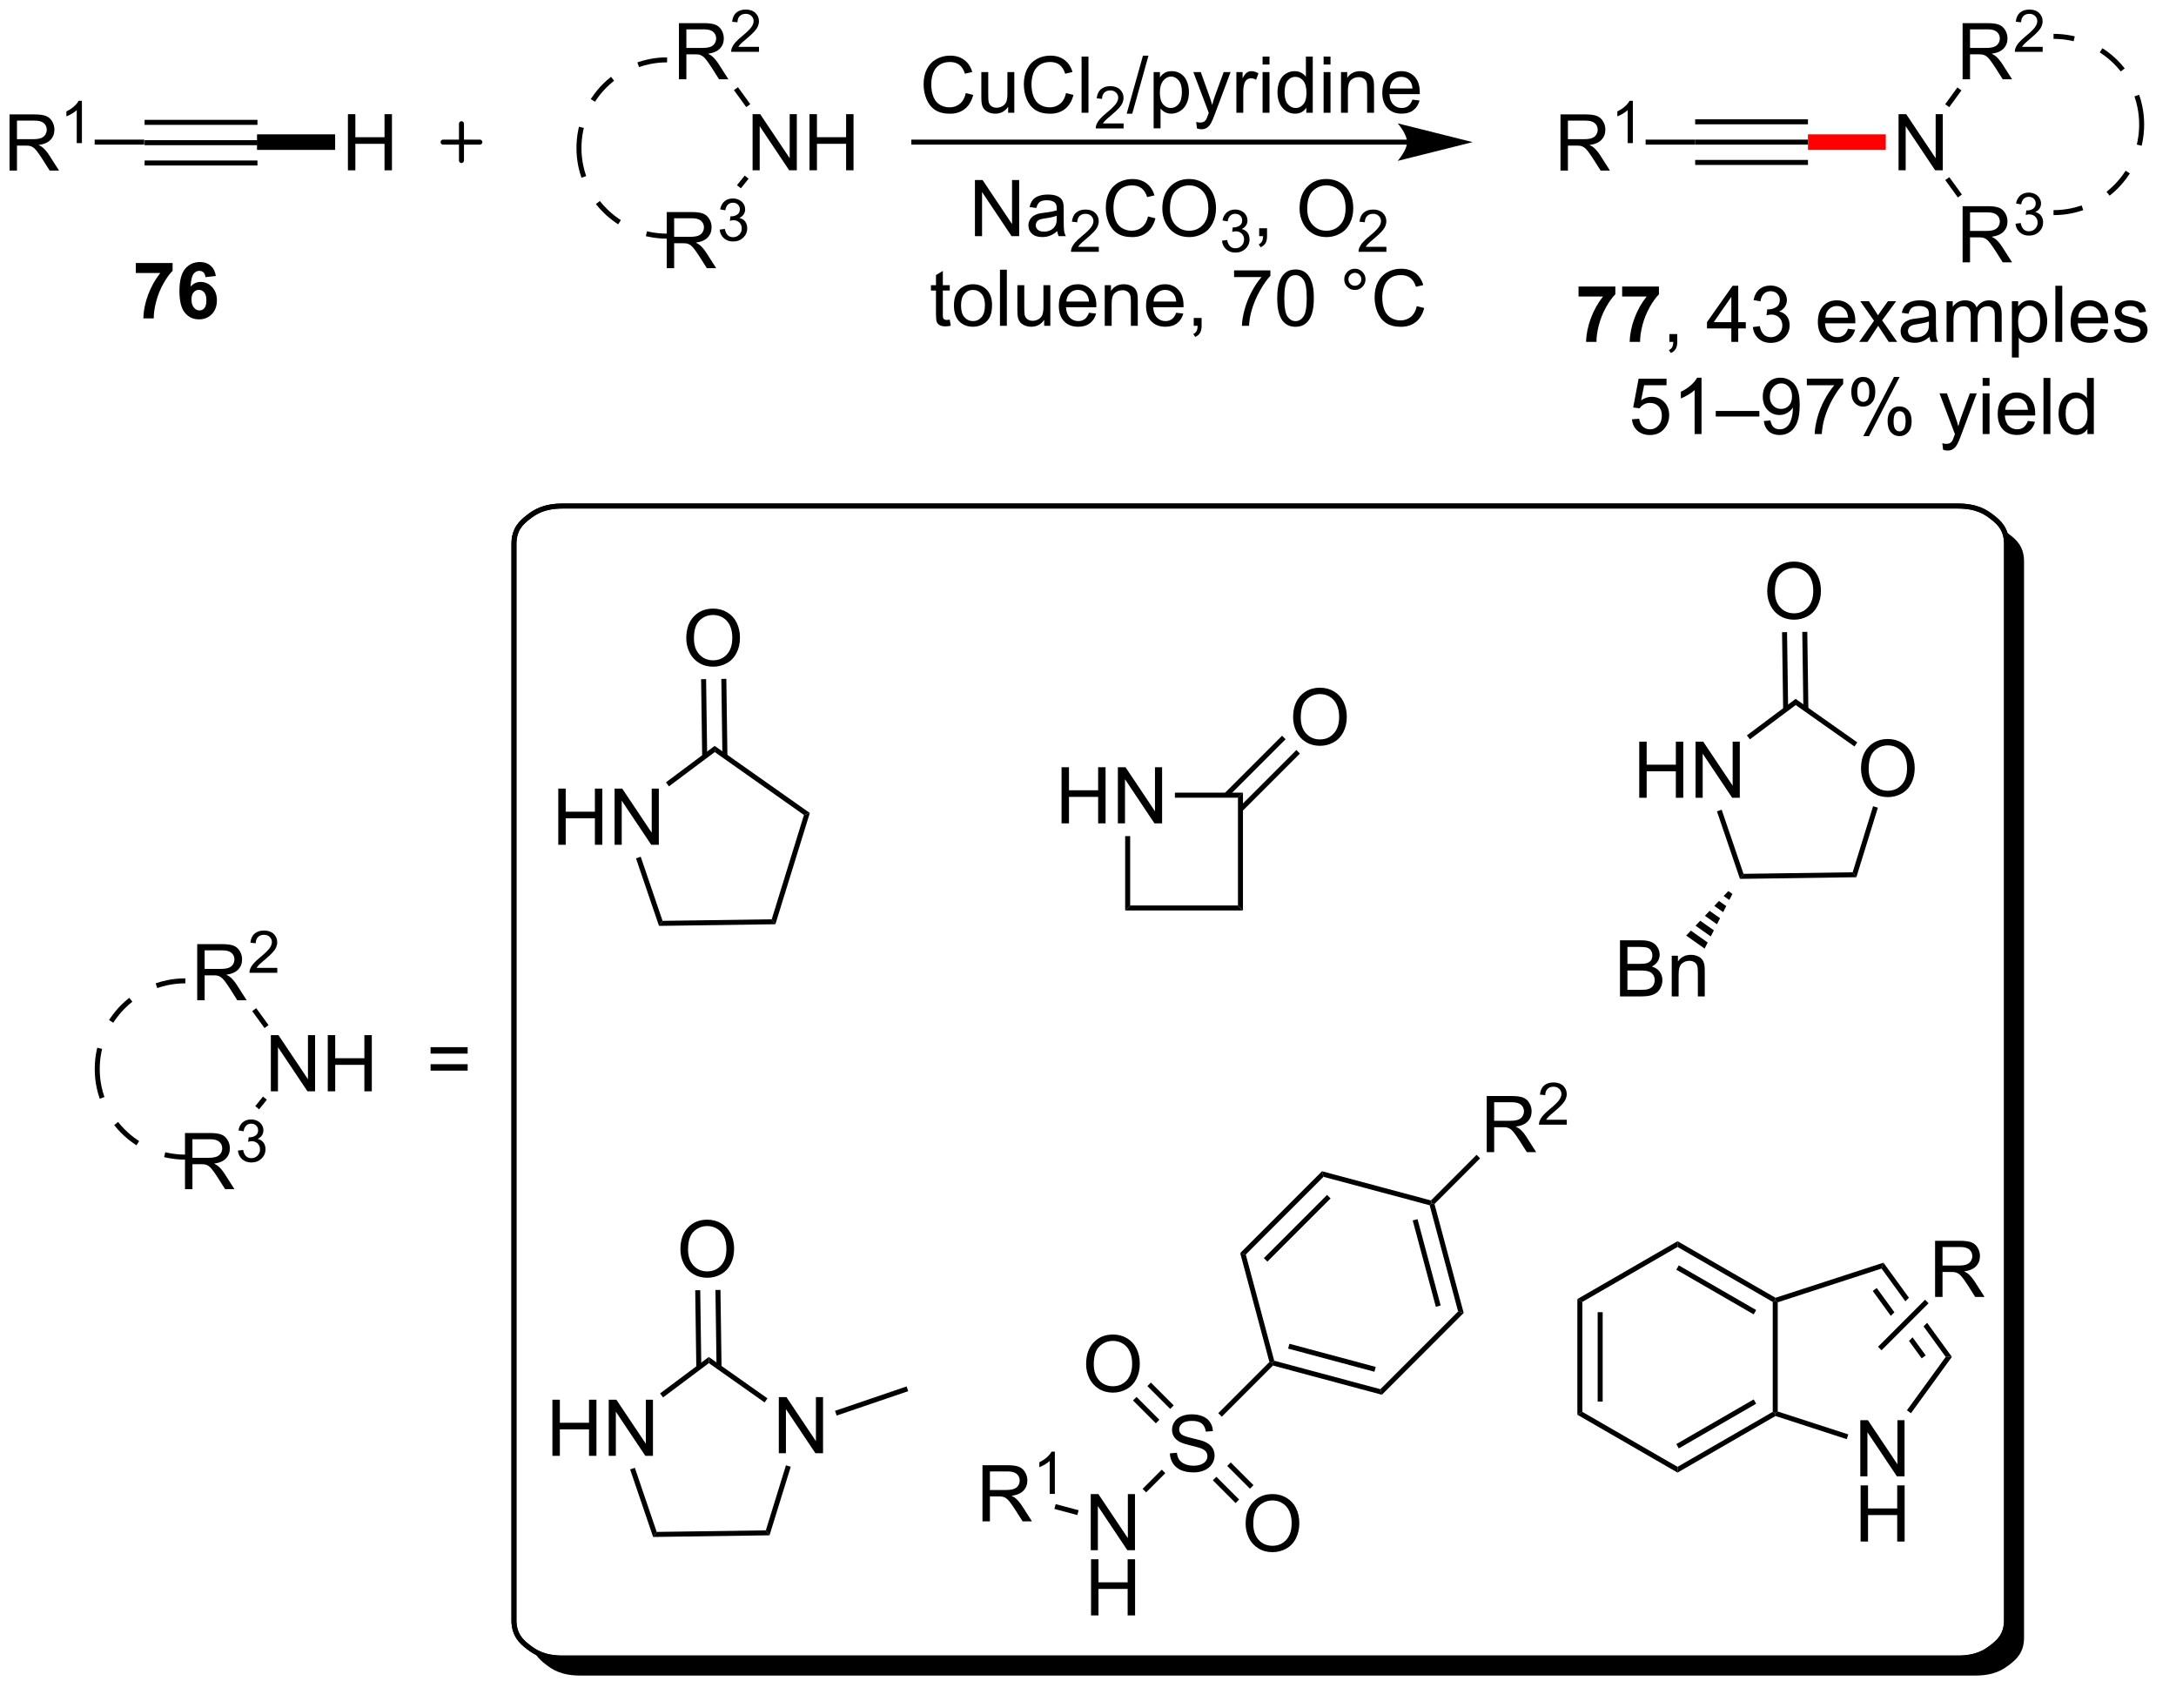 <?xml version="1.0" encoding="UTF-8"?>
<!DOCTYPE svg PUBLIC '-//W3C//DTD SVG 1.0//EN'
          'http://www.w3.org/TR/2001/REC-SVG-20010904/DTD/svg10.dtd'>
<svg stroke-dasharray="none" shape-rendering="auto" xmlns="http://www.w3.org/2000/svg" font-family="'Dialog'" text-rendering="auto" width="609" fill-opacity="1" color-interpolation="auto" color-rendering="auto" preserveAspectRatio="xMidYMid meet" font-size="12px" viewBox="0 0 609 478" fill="black" xmlns:xlink="http://www.w3.org/1999/xlink" stroke="black" image-rendering="auto" stroke-miterlimit="10" stroke-linecap="square" stroke-linejoin="miter" font-style="normal" stroke-width="1" height="478" stroke-dashoffset="0" font-weight="normal" stroke-opacity="1"
><!--Generated by the Batik Graphics2D SVG Generator--><defs id="genericDefs"
  /><g
  ><defs id="defs1"
    ><clipPath clipPathUnits="userSpaceOnUse" id="clipPath1"
      ><path d="M2.992 2.797 L231.036 2.797 L231.036 181.91 L2.992 181.91 L2.992 2.797 Z"
      /></clipPath
      ><clipPath clipPathUnits="userSpaceOnUse" id="clipPath2"
      ><path d="M85.487 135.503 L85.487 308.751 L307.155 308.751 L307.155 135.503 Z"
      /></clipPath
      ><clipPath clipPathUnits="userSpaceOnUse" id="clipPath3"
      ><path d="M85.487 135.503 L85.487 308.664 L306.218 308.664 L306.218 135.503 Z"
      /></clipPath
    ></defs
    ><g transform="scale(2.667,2.667) translate(-2.992,-2.797) matrix(1.029,0,0,1.029,-84.94,-136.582)"
    ><path d="M100.201 150.254 L100.201 149.744 L111.71 149.744 L111.71 150.254 ZM100.201 148.182 L111.71 148.182 L111.71 147.672 L100.201 147.672 ZM100.201 152.326 L111.71 152.326 L111.71 151.815 L100.201 151.815 Z" stroke="none" clip-path="url(#clipPath3)"
    /></g
    ><g transform="matrix(2.743,0,0,2.743,-234.485,-371.677)"
    ><path d="M86.459 152.899 L86.459 147.172 L88.998 147.172 Q89.764 147.172 90.162 147.326 Q90.561 147.48 90.798 147.87 Q91.037 148.261 91.037 148.735 Q91.037 149.344 90.641 149.763 Q90.248 150.18 89.423 150.292 Q89.725 150.438 89.881 150.578 Q90.212 150.883 90.509 151.339 L91.506 152.899 L90.553 152.899 L89.795 151.706 Q89.462 151.19 89.246 150.917 Q89.032 150.644 88.863 150.534 Q88.694 150.425 88.516 150.383 Q88.389 150.355 88.095 150.355 L87.217 150.355 L87.217 152.899 L86.459 152.899 ZM87.217 149.698 L88.845 149.698 Q89.365 149.698 89.657 149.591 Q89.951 149.485 90.102 149.248 Q90.256 149.011 90.256 148.735 Q90.256 148.328 89.959 148.068 Q89.665 147.805 89.029 147.805 L87.217 147.805 L87.217 149.698 Z" stroke="none" clip-path="url(#clipPath3)"
    /></g
    ><g transform="matrix(2.743,0,0,2.743,-234.485,-371.677)"
    ><path d="M93.843 150.099 L93.315 150.099 L93.315 146.738 Q93.124 146.919 92.815 147.101 Q92.507 147.282 92.261 147.374 L92.261 146.864 Q92.702 146.655 93.032 146.361 Q93.364 146.064 93.503 145.786 L93.843 145.786 L93.843 150.099 Z" stroke="none" clip-path="url(#clipPath3)"
    /></g
    ><g transform="matrix(2.743,0,0,2.743,-234.485,-371.677)"
    ><path d="M100.201 149.744 L100.201 150.254 L95.145 150.254 L95.145 149.744 Z" stroke="none" clip-path="url(#clipPath3)"
    /></g
    ><g transform="matrix(2.743,0,0,2.743,-234.485,-371.677)"
    ><path d="M120.984 152.874 L120.984 147.147 L121.742 147.147 L121.742 149.499 L124.718 149.499 L124.718 147.147 L125.476 147.147 L125.476 152.874 L124.718 152.874 L124.718 150.173 L121.742 150.173 L121.742 152.874 L120.984 152.874 Z" stroke="none" clip-path="url(#clipPath3)"
    /></g
    ><g transform="matrix(2.743,0,0,2.743,-234.485,-371.677)"
    ><path d="M111.71 150.792 L111.71 149.205 L119.68 149.205 L119.68 150.792 Z" stroke="none" clip-path="url(#clipPath3)"
    /></g
    ><g stroke-width="0.51" transform="matrix(2.743,0,0,2.743,-234.485,-371.677)" stroke-linejoin="round" stroke-linecap="round"
    ><path fill="none" d="M130.694 149.999 L134.444 149.999 M132.569 148.124 L132.569 151.874" clip-path="url(#clipPath3)"
    /></g
    ><g transform="matrix(2.743,0,0,2.743,-234.485,-371.677)"
    ><path d="M153.512 162.859 L153.512 157.132 L156.052 157.132 Q156.817 157.132 157.215 157.286 Q157.614 157.44 157.851 157.83 Q158.09 158.221 158.09 158.695 Q158.09 159.304 157.695 159.724 Q157.302 160.14 156.476 160.252 Q156.778 160.398 156.934 160.539 Q157.265 160.843 157.562 161.299 L158.559 162.859 L157.606 162.859 L156.848 161.666 Q156.515 161.151 156.299 160.877 Q156.085 160.604 155.916 160.494 Q155.747 160.385 155.57 160.343 Q155.442 160.315 155.148 160.315 L154.27 160.315 L154.27 162.859 L153.512 162.859 ZM154.27 159.658 L155.898 159.658 Q156.419 159.658 156.71 159.552 Q157.005 159.445 157.156 159.208 Q157.309 158.971 157.309 158.695 Q157.309 158.289 157.012 158.028 Q156.718 157.765 156.083 157.765 L154.27 157.765 L154.27 159.658 Z" stroke="none" clip-path="url(#clipPath3)"
    /></g
    ><g transform="matrix(2.743,0,0,2.743,-234.485,-371.677)"
    ><path d="M158.912 158.924 L159.439 158.854 Q159.531 159.303 159.748 159.5 Q159.966 159.698 160.281 159.698 Q160.652 159.698 160.908 159.44 Q161.166 159.182 161.166 158.801 Q161.166 158.438 160.927 158.203 Q160.691 157.967 160.324 157.967 Q160.175 157.967 159.953 158.026 L160.011 157.563 Q160.064 157.569 160.095 157.569 Q160.433 157.569 160.703 157.393 Q160.972 157.217 160.972 156.85 Q160.972 156.561 160.775 156.371 Q160.579 156.18 160.269 156.18 Q159.96 156.18 159.755 156.373 Q159.55 156.567 159.492 156.953 L158.964 156.86 Q159.062 156.328 159.404 156.037 Q159.748 155.746 160.257 155.746 Q160.609 155.746 160.904 155.897 Q161.201 156.047 161.357 156.309 Q161.513 156.569 161.513 156.862 Q161.513 157.141 161.363 157.369 Q161.214 157.598 160.921 157.733 Q161.302 157.821 161.513 158.098 Q161.724 158.373 161.724 158.789 Q161.724 159.352 161.314 159.744 Q160.904 160.135 160.277 160.135 Q159.712 160.135 159.337 159.799 Q158.964 159.461 158.912 158.924 Z" stroke="none" clip-path="url(#clipPath3)"
    /></g
    ><g transform="matrix(2.743,0,0,2.743,-234.485,-371.677)"
    ><path d="M162.272 152.874 L162.272 147.147 L163.05 147.147 L166.058 151.642 L166.058 147.147 L166.785 147.147 L166.785 152.874 L166.006 152.874 L162.998 148.374 L162.998 152.874 L162.272 152.874 ZM168.08 152.874 L168.08 147.147 L168.838 147.147 L168.838 149.499 L171.814 149.499 L171.814 147.147 L172.572 147.147 L172.572 152.874 L171.814 152.874 L171.814 150.173 L168.838 150.173 L168.838 152.874 L168.08 152.874 Z" stroke="none" clip-path="url(#clipPath3)"
    /></g
    ><g transform="matrix(2.743,0,0,2.743,-234.485,-371.677)"
    ><path d="M154.758 143.588 L154.758 137.862 L157.297 137.862 Q158.063 137.862 158.461 138.015 Q158.86 138.169 159.097 138.56 Q159.336 138.95 159.336 139.424 Q159.336 140.033 158.94 140.453 Q158.547 140.869 157.722 140.981 Q158.024 141.127 158.18 141.268 Q158.511 141.572 158.808 142.028 L159.805 143.588 L158.852 143.588 L158.094 142.395 Q157.761 141.88 157.545 141.606 Q157.331 141.333 157.162 141.224 Q156.993 141.114 156.815 141.072 Q156.688 141.044 156.393 141.044 L155.516 141.044 L155.516 143.588 L154.758 143.588 ZM155.516 140.388 L157.143 140.388 Q157.664 140.388 157.956 140.281 Q158.25 140.174 158.401 139.937 Q158.555 139.7 158.555 139.424 Q158.555 139.018 158.258 138.757 Q157.964 138.494 157.328 138.494 L155.516 138.494 L155.516 140.388 Z" stroke="none" clip-path="url(#clipPath3)"
    /></g
    ><g transform="matrix(2.743,0,0,2.743,-234.485,-371.677)"
    ><path d="M162.927 140.28 L162.927 140.788 L160.087 140.788 Q160.081 140.597 160.149 140.421 Q160.257 140.132 160.495 139.851 Q160.735 139.569 161.187 139.2 Q161.886 138.626 162.132 138.29 Q162.378 137.954 162.378 137.655 Q162.378 137.343 162.153 137.128 Q161.931 136.911 161.569 136.911 Q161.189 136.911 160.96 137.14 Q160.732 137.368 160.73 137.773 L160.187 137.718 Q160.243 137.11 160.607 136.794 Q160.97 136.476 161.581 136.476 Q162.2 136.476 162.56 136.819 Q162.921 137.161 162.921 137.667 Q162.921 137.925 162.815 138.175 Q162.71 138.423 162.464 138.698 Q162.22 138.974 161.651 139.454 Q161.177 139.853 161.042 139.995 Q160.907 140.138 160.819 140.28 L162.927 140.28 Z" stroke="none" clip-path="url(#clipPath3)"
    /></g
    ><g transform="matrix(2.743,0,0,2.743,-234.485,-371.677)"
    ><path d="M161.078 154.711 L160.68 154.391 L161.467 153.412 L161.865 153.732 Z" stroke="none" clip-path="url(#clipPath3)"
    /></g
    ><g transform="matrix(2.743,0,0,2.743,-234.485,-371.677)"
    ><path d="M162.038 146.125 L161.625 146.425 L160.369 144.696 L160.781 144.396 Z" stroke="none" clip-path="url(#clipPath3)"
    /></g
    ><g transform="matrix(2.743,0,0,2.743,-234.485,-371.677)"
    ><path d="M147.826 143.335 C147.54 143.561 147.268 143.803 147.01 144.06 C146.592 144.478 146.214 144.936 145.881 145.429 C145.841 145.488 145.802 145.547 145.763 145.608 L146.193 145.883 C146.229 145.826 146.266 145.77 146.304 145.714 C146.618 145.249 146.976 144.816 147.371 144.421 C147.614 144.178 147.871 143.949 148.142 143.736 L147.826 143.335 ZM144.558 148.43 C144.534 148.531 144.511 148.633 144.49 148.735 C144.367 149.337 144.302 149.96 144.302 150.598 L144.812 150.598 C144.812 149.995 144.874 149.406 144.99 148.838 C145.01 148.741 145.031 148.645 145.054 148.549 L144.558 148.43 ZM153.548 141.352 C152.911 141.352 152.287 141.417 151.685 141.54 C151.285 141.622 150.895 141.729 150.516 141.861 L150.683 142.343 C151.041 142.219 151.41 142.117 151.788 142.04 C152.356 141.923 152.945 141.862 153.548 141.862 L153.548 141.352 ZM146.285 156.321 C146.511 156.607 146.753 156.879 147.01 157.136 C147.429 157.555 147.887 157.933 148.379 158.265 C148.438 158.305 148.498 158.345 148.558 158.383 L148.833 157.954 C148.776 157.917 148.72 157.88 148.664 157.842 C148.199 157.528 147.766 157.171 147.371 156.775 C147.128 156.533 146.899 156.275 146.686 156.005 L146.285 156.321 ZM151.38 159.589 C151.482 159.613 151.583 159.636 151.685 159.657 C152.287 159.78 152.911 159.845 153.548 159.845 L153.548 159.334 C152.945 159.334 152.356 159.273 151.788 159.157 C151.691 159.137 151.595 159.116 151.5 159.093 L151.38 159.589 ZM144.302 150.598 C144.302 151.236 144.367 151.859 144.49 152.462 C144.572 152.862 144.679 153.252 144.811 153.631 L145.293 153.464 C145.169 153.106 145.067 152.737 144.99 152.359 C144.874 151.791 144.812 151.202 144.812 150.598 L144.302 150.598 Z" stroke="none" clip-path="url(#clipPath3)"
    /></g
    ><g transform="matrix(2.743,0,0,2.743,-234.485,-371.677)"
    ><path d="M258.445 150.254 L258.445 149.744 L269.954 149.744 L269.954 150.254 ZM258.445 148.182 L269.954 148.182 L269.954 147.672 L258.445 147.672 ZM258.445 152.326 L269.954 152.326 L269.954 151.815 L258.445 151.815 Z" stroke="none" clip-path="url(#clipPath3)"
    /></g
    ><g transform="matrix(2.743,0,0,2.743,-234.485,-371.677)"
    ><path d="M244.703 152.899 L244.703 147.172 L247.243 147.172 Q248.008 147.172 248.406 147.326 Q248.805 147.48 249.042 147.87 Q249.281 148.261 249.281 148.735 Q249.281 149.344 248.886 149.763 Q248.493 150.18 247.667 150.292 Q247.969 150.438 248.125 150.578 Q248.456 150.883 248.753 151.339 L249.75 152.899 L248.797 152.899 L248.039 151.706 Q247.706 151.19 247.49 150.917 Q247.276 150.644 247.107 150.534 Q246.938 150.425 246.761 150.383 Q246.633 150.355 246.339 150.355 L245.461 150.355 L245.461 152.899 L244.703 152.899 ZM245.461 149.698 L247.089 149.698 Q247.61 149.698 247.901 149.591 Q248.196 149.485 248.347 149.248 Q248.5 149.011 248.5 148.735 Q248.5 148.328 248.203 148.068 Q247.909 147.805 247.274 147.805 L245.461 147.805 L245.461 149.698 Z" stroke="none" clip-path="url(#clipPath3)"
    /></g
    ><g transform="matrix(2.743,0,0,2.743,-234.485,-371.677)"
    ><path d="M252.087 150.099 L251.56 150.099 L251.56 146.738 Q251.368 146.919 251.06 147.101 Q250.751 147.282 250.505 147.374 L250.505 146.864 Q250.946 146.655 251.276 146.361 Q251.608 146.064 251.747 145.786 L252.087 145.786 L252.087 150.099 Z" stroke="none" clip-path="url(#clipPath3)"
    /></g
    ><g transform="matrix(2.743,0,0,2.743,-234.485,-371.677)"
    ><path d="M258.445 149.744 L258.445 150.254 L253.389 150.254 L253.389 149.744 Z" stroke="none" clip-path="url(#clipPath3)"
    /></g
    ><g transform="matrix(2.743,0,0,2.743,-234.485,-371.677)"
    ><path d="M279.197 152.874 L279.197 147.147 L279.976 147.147 L282.983 151.642 L282.983 147.147 L283.71 147.147 L283.71 152.874 L282.931 152.874 L279.923 148.374 L279.923 152.874 L279.197 152.874 Z" stroke="none" clip-path="url(#clipPath3)"
    /></g
    ><g fill="red" transform="matrix(2.743,0,0,2.743,-234.485,-371.677)" stroke="red"
    ><path d="M269.954 150.792 L269.954 149.205 L277.893 149.205 L277.893 150.792 Z" stroke="none" clip-path="url(#clipPath3)"
    /></g
    ><g transform="matrix(2.743,0,0,2.743,-234.485,-371.677)"
    ><path d="M285.732 162.26 L285.732 156.533 L288.271 156.533 Q289.037 156.533 289.435 156.687 Q289.834 156.84 290.071 157.231 Q290.31 157.621 290.31 158.095 Q290.31 158.705 289.915 159.124 Q289.521 159.541 288.696 159.653 Q288.998 159.799 289.154 159.939 Q289.485 160.244 289.782 160.7 L290.779 162.26 L289.826 162.26 L289.068 161.067 Q288.735 160.551 288.519 160.278 Q288.305 160.004 288.136 159.895 Q287.967 159.786 287.79 159.744 Q287.662 159.715 287.368 159.715 L286.49 159.715 L286.49 162.26 L285.732 162.26 ZM286.49 159.059 L288.118 159.059 Q288.639 159.059 288.93 158.952 Q289.224 158.845 289.375 158.608 Q289.529 158.371 289.529 158.095 Q289.529 157.689 289.232 157.429 Q288.938 157.166 288.303 157.166 L286.49 157.166 L286.49 159.059 Z" stroke="none" clip-path="url(#clipPath3)"
    /></g
    ><g transform="matrix(2.743,0,0,2.743,-234.485,-371.677)"
    ><path d="M291.131 158.325 L291.659 158.254 Q291.75 158.704 291.967 158.901 Q292.186 159.098 292.5 159.098 Q292.872 159.098 293.127 158.84 Q293.385 158.583 293.385 158.202 Q293.385 157.838 293.147 157.604 Q292.911 157.368 292.543 157.368 Q292.395 157.368 292.172 157.426 L292.231 156.963 Q292.284 156.969 292.315 156.969 Q292.653 156.969 292.922 156.793 Q293.192 156.618 293.192 156.25 Q293.192 155.962 292.995 155.772 Q292.799 155.581 292.489 155.581 Q292.18 155.581 291.975 155.774 Q291.77 155.967 291.711 156.354 L291.184 156.26 Q291.282 155.729 291.623 155.438 Q291.967 155.147 292.477 155.147 Q292.829 155.147 293.123 155.297 Q293.42 155.448 293.577 155.709 Q293.733 155.969 293.733 156.262 Q293.733 156.542 293.582 156.77 Q293.434 156.999 293.141 157.133 Q293.522 157.221 293.733 157.499 Q293.944 157.774 293.944 158.19 Q293.944 158.752 293.534 159.145 Q293.123 159.536 292.497 159.536 Q291.932 159.536 291.557 159.2 Q291.184 158.862 291.131 158.325 Z" stroke="none" clip-path="url(#clipPath3)"
    /></g
    ><g transform="matrix(2.743,0,0,2.743,-234.485,-371.677)"
    ><path d="M285.732 143.588 L285.732 137.862 L288.271 137.862 Q289.037 137.862 289.435 138.015 Q289.834 138.169 290.071 138.56 Q290.31 138.95 290.31 139.424 Q290.31 140.033 289.915 140.453 Q289.521 140.869 288.696 140.981 Q288.998 141.127 289.154 141.268 Q289.485 141.572 289.782 142.028 L290.779 143.588 L289.826 143.588 L289.068 142.395 Q288.735 141.88 288.519 141.606 Q288.305 141.333 288.136 141.224 Q287.967 141.114 287.79 141.072 Q287.662 141.044 287.368 141.044 L286.49 141.044 L286.49 143.588 L285.732 143.588 ZM286.49 140.388 L288.118 140.388 Q288.639 140.388 288.93 140.281 Q289.224 140.174 289.375 139.937 Q289.529 139.7 289.529 139.424 Q289.529 139.018 289.232 138.757 Q288.938 138.494 288.303 138.494 L286.49 138.494 L286.49 140.388 Z" stroke="none" clip-path="url(#clipPath3)"
    /></g
    ><g transform="matrix(2.743,0,0,2.743,-234.485,-371.677)"
    ><path d="M293.901 140.28 L293.901 140.788 L291.061 140.788 Q291.055 140.597 291.123 140.421 Q291.231 140.132 291.469 139.851 Q291.709 139.569 292.161 139.2 Q292.86 138.626 293.106 138.29 Q293.352 137.954 293.352 137.655 Q293.352 137.343 293.127 137.128 Q292.905 136.911 292.543 136.911 Q292.163 136.911 291.934 137.14 Q291.706 137.368 291.704 137.773 L291.161 137.718 Q291.217 137.11 291.581 136.794 Q291.944 136.476 292.555 136.476 Q293.174 136.476 293.534 136.819 Q293.895 137.161 293.895 137.667 Q293.895 137.925 293.79 138.175 Q293.684 138.423 293.438 138.698 Q293.194 138.974 292.625 139.454 Q292.151 139.853 292.016 139.995 Q291.881 140.138 291.793 140.28 L293.901 140.28 Z" stroke="none" clip-path="url(#clipPath3)"
    /></g
    ><g transform="matrix(2.743,0,0,2.743,-234.485,-371.677)"
    ><path d="M283.961 153.872 L284.374 153.572 L285.661 155.344 L285.248 155.644 Z" stroke="none" clip-path="url(#clipPath3)"
    /></g
    ><g transform="matrix(2.743,0,0,2.743,-234.485,-371.677)"
    ><path d="M285.2 144.421 L285.612 144.721 L284.368 146.434 L283.955 146.134 Z" stroke="none" clip-path="url(#clipPath3)"
    /></g
    ><g transform="matrix(2.743,0,0,2.743,-234.485,-371.677)"
    ><path d="M300.732 155.464 C301.018 155.238 301.29 154.996 301.547 154.739 C301.966 154.32 302.344 153.862 302.676 153.37 C302.716 153.311 302.755 153.251 302.794 153.191 L302.365 152.916 C302.328 152.972 302.291 153.029 302.253 153.085 C301.939 153.55 301.582 153.983 301.186 154.378 C300.943 154.621 300.686 154.85 300.416 155.063 L300.732 155.464 ZM304 150.369 C304.024 150.268 304.046 150.166 304.067 150.064 C304.191 149.462 304.255 148.839 304.255 148.201 L303.745 148.201 C303.745 148.804 303.684 149.393 303.568 149.961 C303.548 150.058 303.526 150.154 303.504 150.249 L304 150.369 ZM295.009 157.447 C295.647 157.447 296.27 157.382 296.872 157.259 C297.272 157.177 297.663 157.07 298.042 156.938 L297.875 156.456 C297.517 156.58 297.147 156.682 296.77 156.759 C296.201 156.875 295.613 156.937 295.009 156.937 L295.009 157.447 ZM302.272 142.478 C302.046 142.192 301.805 141.92 301.547 141.662 C301.129 141.244 300.671 140.866 300.179 140.534 C300.12 140.494 300.06 140.454 300 140.416 L299.724 140.845 C299.781 140.881 299.837 140.919 299.893 140.956 C300.358 141.27 300.791 141.628 301.186 142.023 C301.429 142.266 301.658 142.524 301.871 142.794 L302.272 142.478 ZM297.177 139.21 C297.076 139.186 296.974 139.163 296.872 139.142 C296.27 139.019 295.647 138.954 295.009 138.954 L295.009 139.464 C295.613 139.464 296.201 139.526 296.77 139.642 C296.867 139.662 296.963 139.683 297.058 139.706 L297.177 139.21 ZM304.255 148.201 C304.255 147.563 304.191 146.939 304.067 146.337 C303.986 145.937 303.878 145.547 303.746 145.168 L303.264 145.335 C303.389 145.693 303.49 146.062 303.568 146.44 C303.684 147.008 303.745 147.597 303.745 148.201 L304.255 148.201 Z" stroke="none" clip-path="url(#clipPath3)"
    /></g
    ><g transform="matrix(2.743,0,0,2.743,-234.485,-371.677)"
    ><path d="M229.047 149.744 L178.724 149.744 L178.469 149.744 L178.469 150.254 L178.724 150.254 L229.047 150.254 L229.302 150.254 L229.302 149.744 L229.047 149.744 ZM235.746 149.999 L228.093 148.085 C228.093 148.085 229.047 149.161 229.047 149.999 C229.047 150.836 228.093 151.912 228.093 151.912 Z" stroke="none" clip-path="url(#clipPath3)"
    /></g
    ><g transform="matrix(2.743,0,0,2.743,-234.485,-371.677)"
    ><path d="M184.026 144.994 L184.784 145.184 Q184.547 146.119 183.927 146.611 Q183.307 147.101 182.414 147.101 Q181.487 147.101 180.906 146.723 Q180.328 146.346 180.024 145.632 Q179.721 144.916 179.721 144.096 Q179.721 143.2 180.063 142.536 Q180.406 141.869 181.036 141.523 Q181.667 141.176 182.425 141.176 Q183.284 141.176 183.87 141.614 Q184.456 142.051 184.688 142.846 L183.94 143.02 Q183.742 142.395 183.362 142.111 Q182.984 141.825 182.409 141.825 Q181.75 141.825 181.305 142.142 Q180.862 142.458 180.682 142.991 Q180.503 143.525 180.503 144.09 Q180.503 144.822 180.716 145.366 Q180.93 145.911 181.378 146.181 Q181.828 146.45 182.352 146.45 Q182.987 146.45 183.427 146.083 Q183.87 145.715 184.026 144.994 ZM188.348 147.002 L188.348 146.392 Q187.863 147.096 187.03 147.096 Q186.663 147.096 186.345 146.955 Q186.027 146.814 185.871 146.601 Q185.718 146.387 185.655 146.08 Q185.613 145.872 185.613 145.424 L185.613 142.853 L186.316 142.853 L186.316 145.153 Q186.316 145.705 186.358 145.895 Q186.426 146.174 186.639 146.333 Q186.856 146.489 187.171 146.489 Q187.488 146.489 187.764 146.327 Q188.043 146.166 188.158 145.887 Q188.272 145.606 188.272 145.075 L188.272 142.853 L188.975 142.853 L188.975 147.002 L188.348 147.002 ZM194.253 144.994 L195.011 145.184 Q194.774 146.119 194.154 146.611 Q193.534 147.101 192.641 147.101 Q191.714 147.101 191.133 146.723 Q190.555 146.346 190.25 145.632 Q189.948 144.916 189.948 144.096 Q189.948 143.2 190.289 142.536 Q190.633 141.869 191.263 141.523 Q191.893 141.176 192.651 141.176 Q193.511 141.176 194.096 141.614 Q194.682 142.051 194.914 142.846 L194.167 143.02 Q193.969 142.395 193.589 142.111 Q193.211 141.825 192.636 141.825 Q191.977 141.825 191.531 142.142 Q191.089 142.458 190.909 142.991 Q190.729 143.525 190.729 144.09 Q190.729 144.822 190.943 145.366 Q191.156 145.911 191.604 146.181 Q192.055 146.45 192.578 146.45 Q193.214 146.45 193.654 146.083 Q194.096 145.715 194.253 144.994 ZM195.84 147.002 L195.84 141.275 L196.543 141.275 L196.543 147.002 L195.84 147.002 Z" stroke="none" clip-path="url(#clipPath3)"
    /></g
    ><g transform="matrix(2.743,0,0,2.743,-234.485,-371.677)"
    ><path d="M200.126 148.094 L200.126 148.602 L197.286 148.602 Q197.28 148.41 197.348 148.235 Q197.456 147.946 197.694 147.664 Q197.934 147.383 198.386 147.014 Q199.085 146.44 199.331 146.104 Q199.577 145.768 199.577 145.469 Q199.577 145.156 199.352 144.942 Q199.13 144.725 198.768 144.725 Q198.387 144.725 198.159 144.953 Q197.93 145.182 197.929 145.586 L197.386 145.531 Q197.442 144.924 197.805 144.608 Q198.169 144.289 198.78 144.289 Q199.399 144.289 199.759 144.633 Q200.12 144.975 200.12 145.481 Q200.12 145.738 200.014 145.988 Q199.909 146.237 199.663 146.512 Q199.419 146.787 198.85 147.268 Q198.376 147.666 198.241 147.809 Q198.106 147.951 198.018 148.094 L200.126 148.094 Z" stroke="none" clip-path="url(#clipPath3)"
    /></g
    ><g transform="matrix(2.743,0,0,2.743,-234.485,-371.677)"
    ><path d="M200.441 147.101 L202.103 141.176 L202.665 141.176 L201.009 147.101 L200.441 147.101 ZM203.192 148.593 L203.192 142.853 L203.833 142.853 L203.833 143.392 Q204.06 143.075 204.344 142.918 Q204.63 142.76 205.036 142.76 Q205.567 142.76 205.974 143.033 Q206.38 143.306 206.586 143.804 Q206.794 144.301 206.794 144.895 Q206.794 145.533 206.565 146.043 Q206.336 146.551 205.901 146.825 Q205.466 147.096 204.984 147.096 Q204.633 147.096 204.354 146.947 Q204.075 146.799 203.896 146.572 L203.896 148.593 L203.192 148.593 ZM203.828 144.95 Q203.828 145.752 204.151 146.135 Q204.476 146.517 204.937 146.517 Q205.406 146.517 205.739 146.122 Q206.075 145.723 206.075 144.892 Q206.075 144.098 205.747 143.705 Q205.422 143.309 204.969 143.309 Q204.521 143.309 204.174 143.731 Q203.828 144.15 203.828 144.95 ZM207.611 148.601 L207.532 147.939 Q207.762 148.002 207.933 148.002 Q208.168 148.002 208.308 147.924 Q208.449 147.846 208.54 147.705 Q208.605 147.601 208.754 147.181 Q208.774 147.124 208.816 147.01 L207.243 142.853 L208.001 142.853 L208.863 145.254 Q209.032 145.713 209.165 146.215 Q209.285 145.731 209.454 145.27 L210.34 142.853 L211.043 142.853 L209.465 147.072 Q209.212 147.757 209.071 148.015 Q208.884 148.361 208.642 148.523 Q208.399 148.687 208.064 148.687 Q207.861 148.687 207.611 148.601 ZM211.634 147.002 L211.634 142.853 L212.267 142.853 L212.267 143.481 Q212.509 143.041 212.712 142.9 Q212.918 142.76 213.165 142.76 Q213.519 142.76 213.887 142.986 L213.644 143.637 Q213.387 143.486 213.129 143.486 Q212.899 143.486 212.715 143.624 Q212.532 143.762 212.454 144.01 Q212.337 144.385 212.337 144.83 L212.337 147.002 L211.634 147.002 ZM214.308 142.083 L214.308 141.275 L215.012 141.275 L215.012 142.083 L214.308 142.083 ZM214.308 147.002 L214.308 142.853 L215.012 142.853 L215.012 147.002 L214.308 147.002 ZM218.773 147.002 L218.773 146.478 Q218.38 147.096 217.614 147.096 Q217.117 147.096 216.7 146.822 Q216.286 146.549 216.057 146.059 Q215.828 145.567 215.828 144.931 Q215.828 144.309 216.034 143.804 Q216.242 143.299 216.656 143.03 Q217.07 142.76 217.583 142.76 Q217.958 142.76 218.25 142.918 Q218.544 143.075 218.726 143.33 L218.726 141.275 L219.427 141.275 L219.427 147.002 L218.773 147.002 ZM216.552 144.931 Q216.552 145.728 216.888 146.124 Q217.224 146.517 217.679 146.517 Q218.14 146.517 218.463 146.14 Q218.786 145.762 218.786 144.989 Q218.786 144.137 218.458 143.739 Q218.13 143.34 217.648 143.34 Q217.179 143.34 216.864 143.723 Q216.552 144.106 216.552 144.931 ZM220.535 142.083 L220.535 141.275 L221.238 141.275 L221.238 142.083 L220.535 142.083 ZM220.535 147.002 L220.535 142.853 L221.238 142.853 L221.238 147.002 L220.535 147.002 ZM222.31 147.002 L222.31 142.853 L222.942 142.853 L222.942 143.442 Q223.398 142.76 224.263 142.76 Q224.638 142.76 224.95 142.895 Q225.265 143.028 225.422 143.247 Q225.578 143.465 225.64 143.767 Q225.679 143.963 225.679 144.45 L225.679 147.002 L224.976 147.002 L224.976 144.478 Q224.976 144.049 224.893 143.835 Q224.812 143.622 224.604 143.497 Q224.396 143.369 224.114 143.369 Q223.664 143.369 223.338 143.655 Q223.013 143.939 223.013 144.736 L223.013 147.002 L222.31 147.002 ZM229.597 145.666 L230.324 145.754 Q230.152 146.392 229.686 146.744 Q229.222 147.096 228.501 147.096 Q227.59 147.096 227.056 146.536 Q226.524 145.973 226.524 144.963 Q226.524 143.916 227.064 143.338 Q227.603 142.76 228.462 142.76 Q229.293 142.76 229.819 143.327 Q230.347 143.892 230.347 144.918 Q230.347 144.981 230.345 145.106 L227.251 145.106 Q227.29 145.791 227.637 146.155 Q227.986 146.517 228.504 146.517 Q228.892 146.517 229.165 146.314 Q229.439 146.111 229.597 145.666 ZM227.29 144.528 L229.605 144.528 Q229.558 144.004 229.34 143.744 Q229.004 143.338 228.47 143.338 Q227.986 143.338 227.655 143.663 Q227.324 143.986 227.29 144.528 Z" stroke="none" clip-path="url(#clipPath3)"
    /></g
    ><g transform="matrix(2.743,0,0,2.743,-234.485,-371.677)"
    ><path d="M184.959 159.589 L184.959 153.863 L185.737 153.863 L188.745 158.358 L188.745 153.863 L189.472 153.863 L189.472 159.589 L188.693 159.589 L185.685 155.089 L185.685 159.589 L184.959 159.589 ZM193.361 159.076 Q192.97 159.41 192.608 159.548 Q192.249 159.683 191.835 159.683 Q191.15 159.683 190.783 159.35 Q190.416 159.014 190.416 158.496 Q190.416 158.191 190.554 157.938 Q190.694 157.686 190.918 157.535 Q191.142 157.381 191.423 157.303 Q191.632 157.248 192.048 157.199 Q192.9 157.097 193.304 156.957 Q193.306 156.811 193.306 156.772 Q193.306 156.342 193.108 156.167 Q192.838 155.928 192.306 155.928 Q191.811 155.928 191.575 156.102 Q191.338 156.277 191.226 156.717 L190.538 156.623 Q190.632 156.183 190.845 155.912 Q191.061 155.639 191.468 155.493 Q191.874 155.347 192.408 155.347 Q192.939 155.347 193.27 155.472 Q193.603 155.597 193.76 155.787 Q193.916 155.975 193.978 156.264 Q194.015 156.444 194.015 156.912 L194.015 157.85 Q194.015 158.832 194.059 159.092 Q194.103 159.35 194.236 159.589 L193.502 159.589 Q193.392 159.371 193.361 159.076 ZM193.304 157.506 Q192.921 157.662 192.155 157.772 Q191.72 157.834 191.541 157.912 Q191.361 157.99 191.262 158.142 Q191.166 158.292 191.166 158.475 Q191.166 158.756 191.379 158.944 Q191.593 159.131 192.002 159.131 Q192.408 159.131 192.723 158.954 Q193.041 158.777 193.189 158.467 Q193.304 158.23 193.304 157.764 L193.304 157.506 Z" stroke="none" clip-path="url(#clipPath3)"
    /></g
    ><g transform="matrix(2.743,0,0,2.743,-234.485,-371.677)"
    ><path d="M197.597 160.682 L197.597 161.189 L194.757 161.189 Q194.752 160.998 194.82 160.822 Q194.928 160.533 195.166 160.252 Q195.406 159.971 195.857 159.601 Q196.556 159.027 196.803 158.691 Q197.049 158.355 197.049 158.057 Q197.049 157.744 196.824 157.529 Q196.601 157.312 196.24 157.312 Q195.859 157.312 195.631 157.541 Q195.402 157.769 195.4 158.174 L194.857 158.119 Q194.914 157.512 195.277 157.195 Q195.64 156.877 196.252 156.877 Q196.871 156.877 197.23 157.221 Q197.591 157.562 197.591 158.068 Q197.591 158.326 197.486 158.576 Q197.381 158.824 197.135 159.1 Q196.89 159.375 196.322 159.855 Q195.847 160.254 195.713 160.396 Q195.578 160.539 195.49 160.682 L197.597 160.682 Z" stroke="none" clip-path="url(#clipPath3)"
    /></g
    ><g transform="matrix(2.743,0,0,2.743,-234.485,-371.677)"
    ><path d="M202.616 157.582 L203.374 157.772 Q203.137 158.707 202.517 159.199 Q201.897 159.688 201.004 159.688 Q200.077 159.688 199.496 159.311 Q198.918 158.933 198.613 158.22 Q198.311 157.504 198.311 156.683 Q198.311 155.787 198.652 155.123 Q198.996 154.457 199.626 154.11 Q200.256 153.764 201.014 153.764 Q201.874 153.764 202.46 154.201 Q203.046 154.639 203.277 155.433 L202.53 155.608 Q202.332 154.983 201.952 154.699 Q201.574 154.412 200.999 154.412 Q200.34 154.412 199.895 154.73 Q199.452 155.045 199.272 155.579 Q199.093 156.113 199.093 156.678 Q199.093 157.41 199.306 157.954 Q199.52 158.498 199.968 158.769 Q200.418 159.037 200.941 159.037 Q201.577 159.037 202.017 158.67 Q202.46 158.303 202.616 157.582 ZM204.078 156.8 Q204.078 155.373 204.844 154.569 Q205.609 153.761 206.82 153.761 Q207.612 153.761 208.247 154.142 Q208.886 154.519 209.219 155.196 Q209.555 155.873 209.555 156.733 Q209.555 157.605 209.203 158.292 Q208.852 158.98 208.206 159.334 Q207.562 159.688 206.815 159.688 Q206.008 159.688 205.37 159.298 Q204.734 158.905 204.406 158.23 Q204.078 157.553 204.078 156.8 ZM204.859 156.811 Q204.859 157.847 205.414 158.444 Q205.971 159.037 206.812 159.037 Q207.667 159.037 208.219 158.436 Q208.774 157.834 208.774 156.73 Q208.774 156.03 208.536 155.509 Q208.299 154.988 207.844 154.701 Q207.391 154.412 206.823 154.412 Q206.018 154.412 205.438 154.967 Q204.859 155.519 204.859 156.811 Z" stroke="none" clip-path="url(#clipPath3)"
    /></g
    ><g transform="matrix(2.743,0,0,2.743,-234.485,-371.677)"
    ><path d="M210.165 160.055 L210.692 159.984 Q210.784 160.434 211.001 160.631 Q211.219 160.828 211.534 160.828 Q211.905 160.828 212.161 160.57 Q212.419 160.312 212.419 159.932 Q212.419 159.568 212.18 159.334 Q211.944 159.098 211.577 159.098 Q211.428 159.098 211.206 159.156 L211.264 158.693 Q211.317 158.699 211.348 158.699 Q211.686 158.699 211.956 158.523 Q212.225 158.348 212.225 157.98 Q212.225 157.691 212.028 157.502 Q211.833 157.31 211.522 157.31 Q211.214 157.31 211.008 157.504 Q210.803 157.697 210.745 158.084 L210.218 157.99 Q210.315 157.459 210.657 157.168 Q211.001 156.877 211.511 156.877 Q211.862 156.877 212.157 157.027 Q212.454 157.178 212.61 157.439 Q212.766 157.699 212.766 157.992 Q212.766 158.271 212.616 158.5 Q212.468 158.728 212.174 158.863 Q212.555 158.951 212.766 159.228 Q212.977 159.504 212.977 159.92 Q212.977 160.482 212.567 160.875 Q212.157 161.266 211.53 161.266 Q210.965 161.266 210.59 160.93 Q210.218 160.592 210.165 160.055 Z" stroke="none" clip-path="url(#clipPath3)"
    /></g
    ><g transform="matrix(2.743,0,0,2.743,-234.485,-371.677)"
    ><path d="M213.961 159.589 L213.961 158.787 L214.763 158.787 L214.763 159.589 Q214.763 160.032 214.607 160.303 Q214.45 160.574 214.109 160.722 L213.914 160.423 Q214.138 160.324 214.242 160.134 Q214.349 159.946 214.359 159.589 L213.961 159.589 ZM218.083 156.8 Q218.083 155.373 218.849 154.569 Q219.614 153.761 220.825 153.761 Q221.617 153.761 222.252 154.142 Q222.89 154.519 223.224 155.196 Q223.56 155.873 223.56 156.733 Q223.56 157.605 223.208 158.292 Q222.857 158.98 222.211 159.334 Q221.567 159.688 220.82 159.688 Q220.013 159.688 219.375 159.298 Q218.739 158.905 218.411 158.23 Q218.083 157.553 218.083 156.8 ZM218.864 156.811 Q218.864 157.847 219.419 158.444 Q219.976 159.037 220.817 159.037 Q221.672 159.037 222.224 158.436 Q222.778 157.834 222.778 156.73 Q222.778 156.03 222.541 155.509 Q222.304 154.988 221.849 154.701 Q221.395 154.412 220.828 154.412 Q220.023 154.412 219.442 154.967 Q218.864 155.519 218.864 156.811 Z" stroke="none" clip-path="url(#clipPath3)"
    /></g
    ><g transform="matrix(2.743,0,0,2.743,-234.485,-371.677)"
    ><path d="M226.939 160.682 L226.939 161.189 L224.099 161.189 Q224.094 160.998 224.162 160.822 Q224.269 160.533 224.507 160.252 Q224.748 159.971 225.199 159.601 Q225.898 159.027 226.144 158.691 Q226.39 158.355 226.39 158.057 Q226.39 157.744 226.166 157.529 Q225.943 157.312 225.582 157.312 Q225.201 157.312 224.972 157.541 Q224.744 157.769 224.742 158.174 L224.199 158.119 Q224.256 157.512 224.619 157.195 Q224.982 156.877 225.594 156.877 Q226.213 156.877 226.572 157.221 Q226.933 157.562 226.933 158.068 Q226.933 158.326 226.828 158.576 Q226.722 158.824 226.476 159.1 Q226.232 159.375 225.664 159.855 Q225.189 160.254 225.054 160.396 Q224.92 160.539 224.832 160.682 L226.939 160.682 Z" stroke="none" clip-path="url(#clipPath3)"
    /></g
    ><g transform="matrix(2.743,0,0,2.743,-234.485,-371.677)"
    ><path d="M182.39 168.109 L182.491 168.732 Q182.195 168.794 181.96 168.794 Q181.577 168.794 181.366 168.674 Q181.155 168.552 181.07 168.354 Q180.984 168.156 180.984 167.523 L180.984 165.138 L180.468 165.138 L180.468 164.591 L180.984 164.591 L180.984 163.562 L181.684 163.14 L181.684 164.591 L182.39 164.591 L182.39 165.138 L181.684 165.138 L181.684 167.562 Q181.684 167.864 181.72 167.95 Q181.757 168.036 181.84 168.088 Q181.926 168.138 182.083 168.138 Q182.2 168.138 182.39 168.109 ZM182.816 166.664 Q182.816 165.513 183.456 164.958 Q183.993 164.497 184.761 164.497 Q185.618 164.497 186.159 165.057 Q186.704 165.617 186.704 166.607 Q186.704 167.406 186.461 167.867 Q186.222 168.325 185.763 168.581 Q185.305 168.833 184.761 168.833 Q183.891 168.833 183.352 168.276 Q182.816 167.716 182.816 166.664 ZM183.54 166.664 Q183.54 167.461 183.886 167.859 Q184.235 168.255 184.761 168.255 Q185.284 168.255 185.631 167.857 Q185.98 167.458 185.98 166.64 Q185.98 165.872 185.631 165.476 Q185.282 165.078 184.761 165.078 Q184.235 165.078 183.886 165.474 Q183.54 165.867 183.54 166.664 ZM187.512 168.739 L187.512 163.013 L188.215 163.013 L188.215 168.739 L187.512 168.739 ZM192.024 168.739 L192.024 168.13 Q191.54 168.833 190.706 168.833 Q190.339 168.833 190.021 168.692 Q189.704 168.552 189.547 168.338 Q189.394 168.125 189.331 167.817 Q189.29 167.609 189.29 167.161 L189.29 164.591 L189.993 164.591 L189.993 166.89 Q189.993 167.442 190.034 167.633 Q190.102 167.911 190.316 168.07 Q190.532 168.226 190.847 168.226 Q191.165 168.226 191.441 168.065 Q191.719 167.904 191.834 167.625 Q191.948 167.344 191.948 166.812 L191.948 164.591 L192.651 164.591 L192.651 168.739 L192.024 168.739 ZM196.593 167.404 L197.32 167.492 Q197.148 168.13 196.681 168.482 Q196.218 168.833 195.497 168.833 Q194.585 168.833 194.051 168.273 Q193.52 167.711 193.52 166.7 Q193.52 165.654 194.059 165.075 Q194.598 164.497 195.458 164.497 Q196.288 164.497 196.814 165.065 Q197.343 165.63 197.343 166.656 Q197.343 166.719 197.34 166.844 L194.247 166.844 Q194.286 167.529 194.632 167.893 Q194.981 168.255 195.499 168.255 Q195.887 168.255 196.161 168.052 Q196.434 167.849 196.593 167.404 ZM194.286 166.265 L196.601 166.265 Q196.554 165.742 196.335 165.482 Q195.999 165.075 195.465 165.075 Q194.981 165.075 194.65 165.401 Q194.32 165.724 194.286 166.265 ZM198.204 168.739 L198.204 164.591 L198.836 164.591 L198.836 165.179 Q199.292 164.497 200.157 164.497 Q200.532 164.497 200.844 164.633 Q201.159 164.765 201.316 164.984 Q201.472 165.203 201.534 165.505 Q201.573 165.7 201.573 166.187 L201.573 168.739 L200.87 168.739 L200.87 166.216 Q200.87 165.786 200.787 165.573 Q200.706 165.359 200.498 165.234 Q200.29 165.107 200.008 165.107 Q199.558 165.107 199.232 165.393 Q198.907 165.677 198.907 166.474 L198.907 168.739 L198.204 168.739 ZM205.491 167.404 L206.218 167.492 Q206.046 168.13 205.58 168.482 Q205.116 168.833 204.395 168.833 Q203.484 168.833 202.95 168.273 Q202.418 167.711 202.418 166.7 Q202.418 165.654 202.958 165.075 Q203.497 164.497 204.356 164.497 Q205.187 164.497 205.713 165.065 Q206.241 165.63 206.241 166.656 Q206.241 166.719 206.239 166.844 L203.145 166.844 Q203.184 167.529 203.53 167.893 Q203.879 168.255 204.398 168.255 Q204.786 168.255 205.059 168.052 Q205.333 167.849 205.491 167.404 ZM203.184 166.265 L205.499 166.265 Q205.452 165.742 205.234 165.482 Q204.898 165.075 204.364 165.075 Q203.879 165.075 203.549 165.401 Q203.218 165.724 203.184 166.265 ZM207.284 168.739 L207.284 167.937 L208.086 167.937 L208.086 168.739 Q208.086 169.182 207.93 169.453 Q207.774 169.724 207.433 169.872 L207.238 169.573 Q207.461 169.474 207.566 169.284 Q207.672 169.096 207.683 168.739 L207.284 168.739 ZM211.399 163.763 L211.399 163.086 L215.105 163.086 L215.105 163.633 Q214.558 164.216 214.021 165.182 Q213.485 166.146 213.191 167.164 Q212.98 167.883 212.922 168.739 L212.198 168.739 Q212.211 168.062 212.464 167.107 Q212.719 166.148 213.193 165.26 Q213.667 164.372 214.204 163.763 L211.399 163.763 ZM215.801 165.914 Q215.801 164.898 216.01 164.281 Q216.218 163.661 216.629 163.325 Q217.043 162.989 217.668 162.989 Q218.129 162.989 218.476 163.174 Q218.825 163.359 219.051 163.711 Q219.278 164.06 219.405 164.562 Q219.536 165.062 219.536 165.914 Q219.536 166.922 219.327 167.542 Q219.122 168.161 218.708 168.5 Q218.296 168.838 217.668 168.838 Q216.84 168.838 216.366 168.242 Q215.801 167.529 215.801 165.914 ZM216.523 165.914 Q216.523 167.325 216.853 167.792 Q217.184 168.258 217.668 168.258 Q218.153 168.258 218.481 167.789 Q218.812 167.32 218.812 165.914 Q218.812 164.5 218.481 164.036 Q218.153 163.57 217.661 163.57 Q217.176 163.57 216.887 163.982 Q216.523 164.505 216.523 165.914 ZM222.64 163.997 Q222.64 163.547 222.958 163.232 Q223.278 162.914 223.723 162.914 Q224.176 162.914 224.491 163.232 Q224.809 163.547 224.809 163.997 Q224.809 164.445 224.489 164.765 Q224.171 165.083 223.723 165.083 Q223.278 165.083 222.958 164.768 Q222.64 164.45 222.64 163.997 ZM223.067 163.997 Q223.067 164.271 223.26 164.463 Q223.452 164.656 223.726 164.656 Q223.997 164.656 224.189 164.463 Q224.382 164.271 224.382 163.997 Q224.382 163.724 224.189 163.531 Q223.997 163.336 223.726 163.336 Q223.452 163.336 223.26 163.531 Q223.067 163.724 223.067 163.997 ZM230.042 166.732 L230.8 166.922 Q230.563 167.857 229.943 168.349 Q229.323 168.838 228.43 168.838 Q227.503 168.838 226.922 168.461 Q226.344 168.083 226.04 167.37 Q225.738 166.654 225.738 165.833 Q225.738 164.937 226.079 164.273 Q226.422 163.607 227.053 163.26 Q227.683 162.914 228.441 162.914 Q229.3 162.914 229.886 163.351 Q230.472 163.789 230.704 164.583 L229.956 164.758 Q229.758 164.133 229.378 163.849 Q229 163.562 228.425 163.562 Q227.766 163.562 227.321 163.88 Q226.878 164.195 226.698 164.729 Q226.519 165.263 226.519 165.828 Q226.519 166.56 226.732 167.104 Q226.946 167.648 227.394 167.919 Q227.844 168.187 228.368 168.187 Q229.003 168.187 229.443 167.82 Q229.886 167.453 230.042 166.732 Z" stroke="none" clip-path="url(#clipPath3)"
    /></g
    ><g transform="matrix(2.743,0,0,2.743,-234.485,-371.677)"
    ><path d="M99.343 163.351 L99.343 162.333 L103.096 162.333 L103.096 163.13 Q102.632 163.585 102.15 164.442 Q101.671 165.296 101.419 166.26 Q101.166 167.223 101.171 167.981 L100.112 167.981 Q100.14 166.794 100.601 165.559 Q101.065 164.325 101.838 163.351 L99.343 163.351 ZM107.511 163.656 L106.449 163.773 Q106.41 163.445 106.246 163.288 Q106.082 163.132 105.819 163.132 Q105.472 163.132 105.23 163.445 Q104.99 163.757 104.928 164.747 Q105.339 164.262 105.949 164.262 Q106.636 164.262 107.126 164.786 Q107.615 165.309 107.615 166.137 Q107.615 167.015 107.1 167.549 Q106.584 168.08 105.777 168.08 Q104.91 168.08 104.35 167.406 Q103.793 166.731 103.793 165.195 Q103.793 163.622 104.373 162.926 Q104.957 162.231 105.886 162.231 Q106.537 162.231 106.964 162.596 Q107.394 162.96 107.511 163.656 ZM105.022 166.051 Q105.022 166.585 105.266 166.877 Q105.514 167.169 105.832 167.169 Q106.136 167.169 106.339 166.932 Q106.543 166.692 106.543 166.148 Q106.543 165.59 106.324 165.33 Q106.105 165.07 105.777 165.07 Q105.459 165.07 105.24 165.32 Q105.022 165.567 105.022 166.051 Z" stroke="none" clip-path="url(#clipPath3)"
    /></g
    ><g transform="matrix(2.743,0,0,2.743,-234.485,-371.677)"
    ><path d="M246.546 165.749 L246.546 164.73 L250.299 164.73 L250.299 165.527 Q249.835 165.983 249.353 166.84 Q248.874 167.694 248.622 168.657 Q248.369 169.621 248.374 170.379 L247.315 170.379 Q247.343 169.191 247.804 167.957 Q248.268 166.722 249.041 165.749 L246.546 165.749 ZM250.995 165.749 L250.995 164.73 L254.748 164.73 L254.748 165.527 Q254.285 165.983 253.803 166.84 Q253.324 167.694 253.071 168.657 Q252.818 169.621 252.824 170.379 L251.764 170.379 Q251.792 169.191 252.253 167.957 Q252.717 166.722 253.49 165.749 L250.995 165.749 Z" stroke="none" clip-path="url(#clipPath3)"
    /></g
    ><g transform="matrix(2.743,0,0,2.743,-234.485,-371.677)"
    ><path d="M255.815 170.379 L255.815 169.577 L256.617 169.577 L256.617 170.379 Q256.617 170.821 256.46 171.092 Q256.304 171.363 255.963 171.512 L255.768 171.212 Q255.992 171.113 256.096 170.923 Q256.203 170.736 256.213 170.379 L255.815 170.379 ZM262.135 170.379 L262.135 169.006 L259.651 169.006 L259.651 168.363 L262.265 164.652 L262.838 164.652 L262.838 168.363 L263.611 168.363 L263.611 169.006 L262.838 169.006 L262.838 170.379 L262.135 170.379 ZM262.135 168.363 L262.135 165.78 L260.343 168.363 L262.135 168.363 ZM264.334 168.866 L265.037 168.772 Q265.16 169.371 265.449 169.634 Q265.74 169.897 266.16 169.897 Q266.654 169.897 266.995 169.553 Q267.339 169.209 267.339 168.702 Q267.339 168.217 267.022 167.905 Q266.707 167.59 266.217 167.59 Q266.019 167.59 265.722 167.668 L265.8 167.051 Q265.87 167.058 265.912 167.058 Q266.363 167.058 266.722 166.824 Q267.082 166.59 267.082 166.1 Q267.082 165.715 266.818 165.462 Q266.558 165.207 266.144 165.207 Q265.733 165.207 265.459 165.465 Q265.186 165.722 265.108 166.238 L264.404 166.113 Q264.535 165.405 264.99 165.017 Q265.449 164.629 266.128 164.629 Q266.597 164.629 266.99 164.829 Q267.386 165.03 267.594 165.379 Q267.803 165.725 267.803 166.116 Q267.803 166.488 267.602 166.793 Q267.404 167.097 267.014 167.277 Q267.522 167.394 267.803 167.764 Q268.084 168.131 268.084 168.686 Q268.084 169.436 267.537 169.959 Q266.99 170.48 266.154 170.48 Q265.402 170.48 264.902 170.032 Q264.404 169.582 264.334 168.866 ZM274.037 169.043 L274.764 169.131 Q274.592 169.769 274.126 170.121 Q273.662 170.472 272.941 170.472 Q272.029 170.472 271.495 169.913 Q270.964 169.35 270.964 168.34 Q270.964 167.293 271.503 166.715 Q272.042 166.137 272.902 166.137 Q273.733 166.137 274.259 166.704 Q274.787 167.269 274.787 168.295 Q274.787 168.358 274.785 168.483 L271.691 168.483 Q271.73 169.168 272.076 169.532 Q272.425 169.894 272.943 169.894 Q273.332 169.894 273.605 169.691 Q273.878 169.488 274.037 169.043 ZM271.73 167.905 L274.045 167.905 Q273.998 167.381 273.779 167.121 Q273.443 166.715 272.91 166.715 Q272.425 166.715 272.094 167.04 Q271.764 167.363 271.73 167.905 ZM275.179 170.379 L276.695 168.222 L275.291 166.23 L276.171 166.23 L276.807 167.202 Q276.986 167.48 277.096 167.668 Q277.268 167.41 277.413 167.209 L278.111 166.23 L278.953 166.23 L277.518 168.183 L279.062 170.379 L278.197 170.379 L277.346 169.09 L277.119 168.741 L276.031 170.379 L275.179 170.379 ZM282.354 169.866 Q281.963 170.199 281.601 170.337 Q281.242 170.472 280.828 170.472 Q280.143 170.472 279.776 170.139 Q279.408 169.803 279.408 169.285 Q279.408 168.98 279.546 168.728 Q279.687 168.475 279.911 168.324 Q280.135 168.17 280.416 168.092 Q280.625 168.038 281.041 167.988 Q281.893 167.887 282.296 167.746 Q282.299 167.6 282.299 167.561 Q282.299 167.131 282.101 166.957 Q281.83 166.717 281.299 166.717 Q280.804 166.717 280.567 166.892 Q280.33 167.066 280.218 167.506 L279.531 167.413 Q279.625 166.972 279.838 166.702 Q280.054 166.428 280.46 166.282 Q280.867 166.137 281.401 166.137 Q281.932 166.137 282.262 166.262 Q282.596 166.387 282.752 166.577 Q282.908 166.764 282.971 167.053 Q283.007 167.233 283.007 167.702 L283.007 168.639 Q283.007 169.621 283.051 169.881 Q283.096 170.139 283.229 170.379 L282.494 170.379 Q282.385 170.16 282.354 169.866 ZM282.296 168.295 Q281.913 168.452 281.148 168.561 Q280.713 168.624 280.533 168.702 Q280.354 168.78 280.255 168.931 Q280.158 169.082 280.158 169.264 Q280.158 169.545 280.372 169.733 Q280.585 169.92 280.994 169.92 Q281.401 169.92 281.716 169.743 Q282.033 169.566 282.182 169.256 Q282.296 169.019 282.296 168.553 L282.296 168.295 ZM284.097 170.379 L284.097 166.23 L284.725 166.23 L284.725 166.811 Q284.92 166.506 285.243 166.321 Q285.568 166.137 285.983 166.137 Q286.443 166.137 286.738 166.329 Q287.035 166.519 287.154 166.863 Q287.647 166.137 288.436 166.137 Q289.053 166.137 289.384 166.478 Q289.717 166.819 289.717 167.53 L289.717 170.379 L289.019 170.379 L289.019 167.764 Q289.019 167.342 288.949 167.157 Q288.881 166.972 288.701 166.861 Q288.522 166.746 288.279 166.746 Q287.842 166.746 287.553 167.038 Q287.264 167.327 287.264 167.967 L287.264 170.379 L286.561 170.379 L286.561 167.683 Q286.561 167.215 286.389 166.98 Q286.217 166.746 285.826 166.746 Q285.529 166.746 285.277 166.902 Q285.027 167.058 284.912 167.361 Q284.8 167.66 284.8 168.225 L284.8 170.379 L284.097 170.379 ZM290.761 171.97 L290.761 166.23 L291.402 166.23 L291.402 166.769 Q291.628 166.452 291.912 166.295 Q292.199 166.137 292.605 166.137 Q293.136 166.137 293.542 166.41 Q293.949 166.683 294.154 167.181 Q294.363 167.678 294.363 168.272 Q294.363 168.91 294.134 169.42 Q293.904 169.928 293.469 170.202 Q293.035 170.472 292.553 170.472 Q292.201 170.472 291.923 170.324 Q291.644 170.176 291.464 169.949 L291.464 171.97 L290.761 171.97 ZM291.397 168.327 Q291.397 169.129 291.719 169.512 Q292.045 169.894 292.506 169.894 Q292.975 169.894 293.308 169.499 Q293.644 169.1 293.644 168.269 Q293.644 167.475 293.316 167.082 Q292.99 166.686 292.537 166.686 Q292.089 166.686 291.743 167.108 Q291.397 167.527 291.397 168.327 ZM295.195 170.379 L295.195 164.652 L295.898 164.652 L295.898 170.379 L295.195 170.379 ZM299.826 169.043 L300.553 169.131 Q300.381 169.769 299.915 170.121 Q299.451 170.472 298.73 170.472 Q297.818 170.472 297.285 169.913 Q296.753 169.35 296.753 168.34 Q296.753 167.293 297.292 166.715 Q297.832 166.137 298.691 166.137 Q299.522 166.137 300.048 166.704 Q300.576 167.269 300.576 168.295 Q300.576 168.358 300.574 168.483 L297.48 168.483 Q297.519 169.168 297.865 169.532 Q298.214 169.894 298.733 169.894 Q299.12 169.894 299.394 169.691 Q299.667 169.488 299.826 169.043 ZM297.519 167.905 L299.834 167.905 Q299.787 167.381 299.568 167.121 Q299.233 166.715 298.699 166.715 Q298.214 166.715 297.884 167.04 Q297.553 167.363 297.519 167.905 ZM301.156 169.139 L301.851 169.03 Q301.908 169.449 302.176 169.673 Q302.445 169.894 302.924 169.894 Q303.408 169.894 303.643 169.696 Q303.877 169.499 303.877 169.233 Q303.877 168.996 303.671 168.858 Q303.526 168.764 302.953 168.621 Q302.179 168.426 301.88 168.282 Q301.58 168.139 301.426 167.889 Q301.273 167.637 301.273 167.332 Q301.273 167.053 301.398 166.819 Q301.526 166.582 301.744 166.426 Q301.908 166.303 302.192 166.22 Q302.476 166.137 302.799 166.137 Q303.288 166.137 303.656 166.277 Q304.026 166.418 304.2 166.657 Q304.377 166.897 304.445 167.301 L303.757 167.394 Q303.71 167.074 303.484 166.894 Q303.26 166.715 302.851 166.715 Q302.367 166.715 302.158 166.876 Q301.953 167.035 301.953 167.249 Q301.953 167.387 302.038 167.496 Q302.125 167.608 302.307 167.683 Q302.413 167.722 302.929 167.863 Q303.674 168.061 303.968 168.189 Q304.265 168.316 304.432 168.558 Q304.601 168.801 304.601 169.16 Q304.601 169.512 304.395 169.821 Q304.19 170.131 303.801 170.303 Q303.416 170.472 302.929 170.472 Q302.119 170.472 301.695 170.137 Q301.273 169.801 301.156 169.139 Z" stroke="none" clip-path="url(#clipPath3)"
    /></g
    ><g transform="matrix(2.743,0,0,2.743,-234.485,-371.677)"
    ><path d="M251.995 178.279 L252.732 178.216 Q252.816 178.755 253.113 179.026 Q253.412 179.297 253.834 179.297 Q254.342 179.297 254.694 178.914 Q255.045 178.531 255.045 177.899 Q255.045 177.297 254.707 176.951 Q254.37 176.602 253.824 176.602 Q253.482 176.602 253.209 176.758 Q252.936 176.911 252.779 177.156 L252.12 177.07 L252.675 174.13 L255.522 174.13 L255.522 174.802 L253.238 174.802 L252.928 176.341 Q253.444 175.982 254.011 175.982 Q254.761 175.982 255.277 176.503 Q255.792 177.021 255.792 177.836 Q255.792 178.615 255.339 179.18 Q254.787 179.878 253.834 179.878 Q253.053 179.878 252.558 179.44 Q252.066 179 251.995 178.279 ZM259.093 179.779 L258.39 179.779 L258.39 175.297 Q258.135 175.539 257.723 175.781 Q257.312 176.024 256.984 176.146 L256.984 175.466 Q257.572 175.188 258.012 174.794 Q258.455 174.399 258.64 174.029 L259.093 174.029 L259.093 179.779 ZM260.545 177.99 L260.545 177.422 L264.995 177.422 L264.995 177.99 L260.545 177.99 ZM265.447 178.453 L266.125 178.391 Q266.21 178.867 266.453 179.083 Q266.695 179.297 267.072 179.297 Q267.398 179.297 267.64 179.149 Q267.885 179 268.041 178.753 Q268.197 178.505 268.301 178.083 Q268.408 177.661 268.408 177.224 Q268.408 177.177 268.406 177.083 Q268.195 177.419 267.828 177.628 Q267.463 177.836 267.038 177.836 Q266.328 177.836 265.835 177.32 Q265.343 176.805 265.343 175.961 Q265.343 175.091 265.856 174.56 Q266.369 174.029 267.143 174.029 Q267.703 174.029 268.163 174.331 Q268.627 174.63 268.867 175.188 Q269.109 175.742 269.109 176.797 Q269.109 177.896 268.869 178.547 Q268.632 179.195 268.161 179.536 Q267.69 179.878 267.057 179.878 Q266.385 179.878 265.958 179.505 Q265.533 179.13 265.447 178.453 ZM268.328 175.927 Q268.328 175.32 268.005 174.966 Q267.682 174.609 267.229 174.609 Q266.76 174.609 266.411 174.992 Q266.065 175.375 266.065 175.984 Q266.065 176.531 266.395 176.875 Q266.726 177.216 267.21 177.216 Q267.697 177.216 268.012 176.875 Q268.328 176.531 268.328 175.927 ZM269.839 174.802 L269.839 174.125 L273.545 174.125 L273.545 174.672 Q272.998 175.255 272.462 176.221 Q271.925 177.185 271.631 178.203 Q271.42 178.922 271.363 179.779 L270.639 179.779 Q270.652 179.102 270.904 178.146 Q271.16 177.188 271.634 176.299 Q272.108 175.411 272.644 174.802 L269.839 174.802 ZM274.375 175.427 Q274.375 174.813 274.682 174.383 Q274.992 173.953 275.578 173.953 Q276.117 173.953 276.468 174.339 Q276.822 174.724 276.822 175.469 Q276.822 176.195 276.466 176.589 Q276.109 176.982 275.585 176.982 Q275.065 176.982 274.718 176.596 Q274.375 176.208 274.375 175.427 ZM275.596 174.438 Q275.335 174.438 275.161 174.664 Q274.986 174.891 274.986 175.498 Q274.986 176.047 275.161 176.274 Q275.338 176.498 275.596 176.498 Q275.861 176.498 276.036 176.271 Q276.21 176.044 276.21 175.443 Q276.21 174.888 276.033 174.664 Q275.859 174.438 275.596 174.438 ZM275.601 179.99 L278.734 173.953 L279.304 173.953 L276.182 179.99 L275.601 179.99 ZM278.078 178.435 Q278.078 177.818 278.385 177.391 Q278.695 176.961 279.283 176.961 Q279.822 176.961 280.176 177.346 Q280.531 177.732 280.531 178.477 Q280.531 179.203 280.171 179.596 Q279.815 179.99 279.288 179.99 Q278.768 179.99 278.421 179.602 Q278.078 179.211 278.078 178.435 ZM279.304 177.445 Q279.038 177.445 278.864 177.672 Q278.69 177.899 278.69 178.505 Q278.69 179.052 278.864 179.279 Q279.041 179.505 279.299 179.505 Q279.57 179.505 279.742 179.279 Q279.916 179.052 279.916 178.451 Q279.916 177.896 279.739 177.672 Q279.565 177.445 279.304 177.445 ZM283.742 181.378 L283.663 180.716 Q283.893 180.779 284.065 180.779 Q284.299 180.779 284.44 180.701 Q284.58 180.623 284.671 180.482 Q284.736 180.378 284.885 179.958 Q284.906 179.901 284.947 179.786 L283.375 175.63 L284.132 175.63 L284.994 178.031 Q285.163 178.49 285.296 178.992 Q285.416 178.508 285.585 178.047 L286.471 175.63 L287.174 175.63 L285.596 179.849 Q285.343 180.534 285.203 180.792 Q285.015 181.138 284.773 181.299 Q284.531 181.464 284.195 181.464 Q283.992 181.464 283.742 181.378 ZM287.776 174.859 L287.776 174.052 L288.479 174.052 L288.479 174.859 L287.776 174.859 ZM287.776 179.779 L287.776 175.63 L288.479 175.63 L288.479 179.779 L287.776 179.779 ZM292.389 178.443 L293.115 178.531 Q292.943 179.169 292.477 179.521 Q292.014 179.873 291.292 179.873 Q290.381 179.873 289.847 179.313 Q289.316 178.75 289.316 177.74 Q289.316 176.693 289.855 176.115 Q290.394 175.536 291.253 175.536 Q292.084 175.536 292.61 176.104 Q293.139 176.669 293.139 177.695 Q293.139 177.758 293.136 177.883 L290.042 177.883 Q290.082 178.568 290.428 178.932 Q290.777 179.294 291.295 179.294 Q291.683 179.294 291.957 179.091 Q292.23 178.888 292.389 178.443 ZM290.082 177.305 L292.397 177.305 Q292.35 176.781 292.131 176.521 Q291.795 176.115 291.261 176.115 Q290.777 176.115 290.446 176.44 Q290.115 176.763 290.082 177.305 ZM293.984 179.779 L293.984 174.052 L294.687 174.052 L294.687 179.779 L293.984 179.779 ZM298.467 179.779 L298.467 179.255 Q298.074 179.873 297.308 179.873 Q296.811 179.873 296.394 179.599 Q295.98 179.326 295.751 178.836 Q295.522 178.344 295.522 177.708 Q295.522 177.086 295.727 176.581 Q295.936 176.076 296.35 175.807 Q296.764 175.536 297.277 175.536 Q297.652 175.536 297.943 175.695 Q298.238 175.852 298.42 176.107 L298.42 174.052 L299.12 174.052 L299.12 179.779 L298.467 179.779 ZM296.245 177.708 Q296.245 178.505 296.582 178.901 Q296.917 179.294 297.373 179.294 Q297.834 179.294 298.157 178.917 Q298.48 178.539 298.48 177.766 Q298.48 176.914 298.152 176.516 Q297.824 176.117 297.342 176.117 Q296.873 176.117 296.558 176.5 Q296.245 176.883 296.245 177.708 Z" stroke="none" clip-path="url(#clipPath3)"
    /></g
    ><g transform="matrix(2.743,0,0,2.743,-234.485,-371.677)"
    ><path d="M104.361 256.813 L104.361 251.086 L106.9 251.086 Q107.665 251.086 108.064 251.24 Q108.462 251.393 108.699 251.784 Q108.939 252.175 108.939 252.649 Q108.939 253.258 108.543 253.677 Q108.15 254.094 107.324 254.206 Q107.626 254.352 107.783 254.492 Q108.113 254.797 108.41 255.253 L109.408 256.813 L108.455 256.813 L107.697 255.62 Q107.363 255.104 107.147 254.831 Q106.934 254.558 106.764 254.448 Q106.595 254.339 106.418 254.297 Q106.29 254.268 105.996 254.268 L105.119 254.268 L105.119 256.813 L104.361 256.813 ZM105.119 253.612 L106.746 253.612 Q107.267 253.612 107.559 253.505 Q107.853 253.399 108.004 253.162 Q108.158 252.925 108.158 252.649 Q108.158 252.242 107.861 251.982 Q107.567 251.719 106.931 251.719 L105.119 251.719 L105.119 253.612 Z" stroke="none" clip-path="url(#clipPath3)"
    /></g
    ><g transform="matrix(2.743,0,0,2.743,-234.485,-371.677)"
    ><path d="M109.76 252.878 L110.287 252.808 Q110.379 253.257 110.596 253.454 Q110.815 253.651 111.129 253.651 Q111.5 253.651 111.756 253.394 Q112.014 253.136 112.014 252.755 Q112.014 252.392 111.776 252.157 Q111.539 251.921 111.172 251.921 Q111.024 251.921 110.801 251.98 L110.86 251.517 Q110.912 251.523 110.944 251.523 Q111.281 251.523 111.551 251.347 Q111.82 251.171 111.82 250.804 Q111.82 250.515 111.623 250.325 Q111.428 250.134 111.117 250.134 Q110.809 250.134 110.604 250.327 Q110.399 250.52 110.34 250.907 L109.813 250.814 Q109.91 250.282 110.252 249.991 Q110.596 249.7 111.106 249.7 Q111.457 249.7 111.752 249.851 Q112.049 250.001 112.205 250.263 Q112.362 250.523 112.362 250.815 Q112.362 251.095 112.211 251.323 Q112.063 251.552 111.77 251.686 Q112.151 251.774 112.362 252.052 Q112.573 252.327 112.573 252.743 Q112.573 253.306 112.162 253.698 Q111.752 254.089 111.125 254.089 Q110.561 254.089 110.186 253.753 Q109.813 253.415 109.76 252.878 Z" stroke="none" clip-path="url(#clipPath3)"
    /></g
    ><g transform="matrix(2.743,0,0,2.743,-234.485,-371.677)"
    ><path d="M113.12 246.828 L113.12 241.101 L113.898 241.101 L116.906 245.596 L116.906 241.101 L117.633 241.101 L117.633 246.828 L116.854 246.828 L113.846 242.328 L113.846 246.828 L113.12 246.828 ZM118.928 246.828 L118.928 241.101 L119.686 241.101 L119.686 243.453 L122.663 243.453 L122.663 241.101 L123.421 241.101 L123.421 246.828 L122.663 246.828 L122.663 244.127 L119.686 244.127 L119.686 246.828 L118.928 246.828 Z" stroke="none" clip-path="url(#clipPath3)"
    /></g
    ><g transform="matrix(2.743,0,0,2.743,-234.485,-371.677)"
    ><path d="M105.606 237.542 L105.606 231.815 L108.146 231.815 Q108.911 231.815 109.31 231.969 Q109.708 232.123 109.945 232.513 Q110.185 232.904 110.185 233.378 Q110.185 233.987 109.789 234.406 Q109.396 234.823 108.57 234.935 Q108.872 235.081 109.028 235.222 Q109.359 235.526 109.656 235.982 L110.653 237.542 L109.7 237.542 L108.942 236.349 Q108.609 235.834 108.393 235.56 Q108.179 235.287 108.01 235.177 Q107.841 235.068 107.664 235.026 Q107.536 234.998 107.242 234.998 L106.364 234.998 L106.364 237.542 L105.606 237.542 ZM106.364 234.341 L107.992 234.341 Q108.513 234.341 108.804 234.235 Q109.099 234.128 109.25 233.891 Q109.403 233.654 109.403 233.378 Q109.403 232.972 109.106 232.711 Q108.812 232.448 108.177 232.448 L106.364 232.448 L106.364 234.341 Z" stroke="none" clip-path="url(#clipPath3)"
    /></g
    ><g transform="matrix(2.743,0,0,2.743,-234.485,-371.677)"
    ><path d="M113.775 234.234 L113.775 234.742 L110.935 234.742 Q110.93 234.55 110.998 234.375 Q111.105 234.086 111.344 233.804 Q111.584 233.523 112.035 233.154 Q112.734 232.58 112.98 232.244 Q113.226 231.908 113.226 231.609 Q113.226 231.297 113.002 231.082 Q112.779 230.865 112.418 230.865 Q112.037 230.865 111.808 231.094 Q111.58 231.322 111.578 231.726 L111.035 231.672 Q111.092 231.064 111.455 230.748 Q111.818 230.429 112.43 230.429 Q113.049 230.429 113.408 230.773 Q113.769 231.115 113.769 231.621 Q113.769 231.879 113.664 232.129 Q113.558 232.377 113.312 232.652 Q113.068 232.927 112.5 233.408 Q112.025 233.806 111.89 233.949 Q111.756 234.091 111.668 234.234 L113.775 234.234 Z" stroke="none" clip-path="url(#clipPath3)"
    /></g
    ><g transform="matrix(2.743,0,0,2.743,-234.485,-371.677)"
    ><path d="M111.926 248.665 L111.529 248.345 L112.315 247.366 L112.713 247.686 Z" stroke="none" clip-path="url(#clipPath3)"
    /></g
    ><g transform="matrix(2.743,0,0,2.743,-234.485,-371.677)"
    ><path d="M112.886 240.079 L112.474 240.379 L111.217 238.649 L111.63 238.349 Z" stroke="none" clip-path="url(#clipPath3)"
    /></g
    ><g transform="matrix(2.743,0,0,2.743,-234.485,-371.677)"
    ><path d="M98.674 237.289 C98.388 237.515 98.116 237.757 97.859 238.014 C97.44 238.432 97.062 238.89 96.73 239.382 C96.69 239.441 96.65 239.501 96.612 239.561 L97.041 239.837 C97.078 239.78 97.115 239.724 97.153 239.668 C97.467 239.203 97.824 238.77 98.219 238.375 C98.462 238.132 98.72 237.903 98.99 237.69 L98.674 237.289 ZM95.406 242.384 C95.382 242.485 95.359 242.586 95.338 242.689 C95.215 243.291 95.151 243.914 95.151 244.552 L95.661 244.552 C95.661 243.948 95.722 243.36 95.838 242.791 C95.858 242.695 95.879 242.598 95.902 242.503 L95.406 242.384 ZM104.397 235.306 C103.759 235.306 103.136 235.37 102.534 235.494 C102.134 235.576 101.743 235.683 101.364 235.815 L101.531 236.297 C101.889 236.172 102.258 236.071 102.636 235.993 C103.204 235.877 103.793 235.816 104.397 235.816 L104.397 235.306 ZM97.134 250.275 C97.359 250.561 97.601 250.833 97.859 251.09 C98.277 251.508 98.735 251.887 99.227 252.219 C99.286 252.259 99.346 252.298 99.406 252.337 L99.682 251.908 C99.625 251.871 99.569 251.834 99.513 251.796 C99.048 251.482 98.615 251.124 98.219 250.729 C97.977 250.486 97.748 250.229 97.535 249.959 L97.134 250.275 ZM102.229 253.543 C102.33 253.567 102.431 253.589 102.534 253.611 C103.136 253.734 103.759 253.798 104.397 253.798 L104.397 253.288 C103.793 253.288 103.204 253.227 102.636 253.111 C102.539 253.091 102.443 253.069 102.348 253.047 L102.229 253.543 ZM95.151 244.552 C95.151 245.19 95.215 245.813 95.338 246.415 C95.42 246.815 95.528 247.206 95.66 247.585 L96.141 247.417 C96.017 247.06 95.915 246.69 95.838 246.313 C95.722 245.744 95.661 245.155 95.661 244.552 L95.151 244.552 Z" stroke="none" clip-path="url(#clipPath3)"
    /></g
    ><g transform="matrix(2.743,0,0,2.743,-234.485,-371.677)"
    ><path d="M142.447 221.678 L142.447 215.951 L143.205 215.951 L143.205 218.303 L146.182 218.303 L146.182 215.951 L146.94 215.951 L146.94 221.678 L146.182 221.678 L146.182 218.977 L143.205 218.977 L143.205 221.678 L142.447 221.678 ZM148.193 221.678 L148.193 215.951 L148.972 215.951 L151.98 220.446 L151.98 215.951 L152.706 215.951 L152.706 221.678 L151.928 221.678 L148.92 217.178 L148.92 221.678 L148.193 221.678 Z" stroke="none" clip-path="url(#clipPath3)"
    /></g
    ><g transform="matrix(2.743,0,0,2.743,-234.485,-371.677)"
    ><path d="M150.376 223.064 L150.859 222.899 L153.087 229.439 L152.723 229.954 Z" stroke="none" clip-path="url(#clipPath3)"
    /></g
    ><g transform="matrix(2.743,0,0,2.743,-234.485,-371.677)"
    ><path d="M152.723 229.954 L153.087 229.439 L164.223 229.281 L164.601 229.786 Z" stroke="none" clip-path="url(#clipPath3)"
    /></g
    ><g transform="matrix(2.743,0,0,2.743,-234.485,-371.677)"
    ><path d="M164.601 229.786 L164.223 229.281 L167.514 218.64 L168.112 218.437 Z" stroke="none" clip-path="url(#clipPath3)"
    /></g
    ><g transform="matrix(2.743,0,0,2.743,-234.485,-371.677)"
    ><path d="M168.112 218.437 L167.514 218.64 L158.412 212.222 L158.403 211.591 Z" stroke="none" clip-path="url(#clipPath3)"
    /></g
    ><g transform="matrix(2.743,0,0,2.743,-234.485,-371.677)"
    ><path d="M158.403 211.591 L158.412 212.222 L153.738 215.72 L153.432 215.311 Z" stroke="none" clip-path="url(#clipPath3)"
    /></g
    ><g transform="matrix(2.743,0,0,2.743,-234.485,-371.677)"
    ><path d="M155.507 200.625 Q155.507 199.198 156.273 198.393 Q157.039 197.586 158.25 197.586 Q159.041 197.586 159.677 197.966 Q160.315 198.344 160.648 199.021 Q160.984 199.698 160.984 200.557 Q160.984 201.43 160.632 202.117 Q160.281 202.805 159.635 203.159 Q158.992 203.513 158.244 203.513 Q157.437 203.513 156.799 203.122 Q156.164 202.729 155.836 202.055 Q155.507 201.377 155.507 200.625 ZM156.289 200.635 Q156.289 201.672 156.844 202.268 Q157.401 202.862 158.242 202.862 Q159.096 202.862 159.648 202.26 Q160.203 201.659 160.203 200.555 Q160.203 199.854 159.966 199.333 Q159.729 198.812 159.273 198.526 Q158.82 198.237 158.252 198.237 Q157.448 198.237 156.867 198.792 Q156.289 199.344 156.289 200.635 Z" stroke="none" clip-path="url(#clipPath3)"
    /></g
    ><g transform="matrix(2.743,0,0,2.743,-234.485,-371.677)"
    ><path d="M159.705 212.638 L159.593 204.752 L159.083 204.759 L159.195 212.645 ZM157.641 212.667 L157.529 204.781 L157.019 204.788 L157.131 212.675 Z" stroke="none" clip-path="url(#clipPath3)"
    /></g
    ><g transform="matrix(2.743,0,0,2.743,-234.485,-371.677)"
    ><path d="M193.796 219.494 L193.796 213.768 L194.554 213.768 L194.554 216.119 L197.53 216.119 L197.53 213.768 L198.288 213.768 L198.288 219.494 L197.53 219.494 L197.53 216.794 L194.554 216.794 L194.554 219.494 L193.796 219.494 ZM199.542 219.494 L199.542 213.768 L200.321 213.768 L203.329 218.263 L203.329 213.768 L204.055 213.768 L204.055 219.494 L203.276 219.494 L200.269 214.994 L200.269 219.494 L199.542 219.494 Z" stroke="none" clip-path="url(#clipPath3)"
    /></g
    ><g transform="matrix(2.743,0,0,2.743,-234.485,-371.677)"
    ><path d="M200.287 220.798 L200.797 220.798 L200.797 227.873 L200.287 228.383 Z" stroke="none" clip-path="url(#clipPath3)"
    /></g
    ><g transform="matrix(2.743,0,0,2.743,-234.485,-371.677)"
    ><path d="M200.287 228.383 L200.797 227.873 L211.796 227.873 L212.306 228.383 Z" stroke="none" clip-path="url(#clipPath3)"
    /></g
    ><g transform="matrix(2.743,0,0,2.743,-234.485,-371.677)"
    ><path d="M212.306 228.383 L211.796 227.873 L211.796 216.875 L212.306 216.364 Z" stroke="none" clip-path="url(#clipPath3)"
    /></g
    ><g transform="matrix(2.743,0,0,2.743,-234.485,-371.677)"
    ><path d="M212.306 216.364 L211.796 216.875 L205.362 216.875 L205.362 216.364 Z" stroke="none" clip-path="url(#clipPath3)"
    /></g
    ><g transform="matrix(2.743,0,0,2.743,-234.485,-371.677)"
    ><path d="M217.423 208.696 Q217.423 207.269 218.189 206.464 Q218.955 205.657 220.166 205.657 Q220.957 205.657 221.593 206.037 Q222.231 206.415 222.564 207.092 Q222.9 207.769 222.9 208.628 Q222.9 209.5 222.548 210.188 Q222.197 210.875 221.551 211.23 Q220.908 211.584 220.16 211.584 Q219.353 211.584 218.715 211.193 Q218.08 210.8 217.751 210.125 Q217.423 209.448 217.423 208.696 ZM218.205 208.706 Q218.205 209.743 218.759 210.339 Q219.317 210.933 220.158 210.933 Q221.012 210.933 221.564 210.331 Q222.119 209.73 222.119 208.625 Q222.119 207.925 221.882 207.404 Q221.645 206.883 221.189 206.597 Q220.736 206.308 220.168 206.308 Q219.363 206.308 218.783 206.863 Q218.205 207.415 218.205 208.706 Z" stroke="none" clip-path="url(#clipPath3)"
    /></g
    ><g transform="matrix(2.743,0,0,2.743,-234.485,-371.677)"
    ><path d="M212.231 218.26 L218.117 212.374 L217.756 212.013 L211.87 217.899 ZM210.772 216.8 L216.657 210.914 L216.296 210.554 L210.411 216.439 Z" stroke="none" clip-path="url(#clipPath3)"
    /></g
    ><g transform="matrix(2.743,0,0,2.743,-234.485,-371.677)"
    ><path d="M252.739 216.882 L252.739 211.156 L253.496 211.156 L253.496 213.507 L256.473 213.507 L256.473 211.156 L257.231 211.156 L257.231 216.882 L256.473 216.882 L256.473 214.182 L253.496 214.182 L253.496 216.882 L252.739 216.882 ZM258.485 216.882 L258.485 211.156 L259.264 211.156 L262.271 215.65 L262.271 211.156 L262.998 211.156 L262.998 216.882 L262.219 216.882 L259.211 212.382 L259.211 216.882 L258.485 216.882 Z" stroke="none" clip-path="url(#clipPath3)"
    /></g
    ><g transform="matrix(2.743,0,0,2.743,-234.485,-371.677)"
    ><path d="M275.367 213.929 Q275.367 212.502 276.133 211.697 Q276.899 210.89 278.11 210.89 Q278.901 210.89 279.537 211.27 Q280.175 211.648 280.508 212.325 Q280.844 213.002 280.844 213.861 Q280.844 214.734 280.492 215.421 Q280.141 216.109 279.495 216.463 Q278.852 216.817 278.104 216.817 Q277.297 216.817 276.659 216.426 Q276.024 216.033 275.696 215.359 Q275.367 214.681 275.367 213.929 ZM276.149 213.939 Q276.149 214.976 276.703 215.572 Q277.261 216.166 278.102 216.166 Q278.956 216.166 279.508 215.564 Q280.063 214.963 280.063 213.859 Q280.063 213.158 279.826 212.637 Q279.589 212.116 279.133 211.83 Q278.68 211.541 278.112 211.541 Q277.308 211.541 276.727 212.096 Q276.149 212.648 276.149 213.939 Z" stroke="none" clip-path="url(#clipPath3)"
    /></g
    ><g transform="matrix(2.743,0,0,2.743,-234.485,-371.677)"
    ><path d="M260.667 218.268 L261.15 218.104 L263.378 224.643 L263.014 225.159 Z" stroke="none" clip-path="url(#clipPath3)"
    /></g
    ><g transform="matrix(2.743,0,0,2.743,-234.485,-371.677)"
    ><path d="M263.014 225.159 L263.378 224.643 L274.515 224.485 L274.893 224.99 Z" stroke="none" clip-path="url(#clipPath3)"
    /></g
    ><g transform="matrix(2.743,0,0,2.743,-234.485,-371.677)"
    ><path d="M274.893 224.99 L274.515 224.485 L276.599 217.746 L277.087 217.897 Z" stroke="none" clip-path="url(#clipPath3)"
    /></g
    ><g transform="matrix(2.743,0,0,2.743,-234.485,-371.677)"
    ><path d="M274.99 211.235 L274.696 211.652 L268.703 207.427 L268.694 206.796 Z" stroke="none" clip-path="url(#clipPath3)"
    /></g
    ><g transform="matrix(2.743,0,0,2.743,-234.485,-371.677)"
    ><path d="M268.694 206.796 L268.703 207.427 L264.03 210.924 L263.724 210.516 Z" stroke="none" clip-path="url(#clipPath3)"
    /></g
    ><g transform="matrix(2.743,0,0,2.743,-234.485,-371.677)"
    ><path d="M265.799 195.83 Q265.799 194.403 266.565 193.598 Q267.33 192.791 268.541 192.791 Q269.333 192.791 269.968 193.171 Q270.606 193.548 270.94 194.226 Q271.276 194.903 271.276 195.762 Q271.276 196.634 270.924 197.322 Q270.572 198.009 269.926 198.363 Q269.283 198.718 268.536 198.718 Q267.729 198.718 267.091 198.327 Q266.455 197.934 266.127 197.259 Q265.799 196.582 265.799 195.83 ZM266.58 195.84 Q266.58 196.876 267.135 197.473 Q267.692 198.067 268.533 198.067 Q269.387 198.067 269.94 197.465 Q270.494 196.863 270.494 195.759 Q270.494 195.059 270.257 194.538 Q270.02 194.017 269.565 193.731 Q269.111 193.442 268.544 193.442 Q267.739 193.442 267.158 193.996 Q266.58 194.548 266.58 195.84 Z" stroke="none" clip-path="url(#clipPath3)"
    /></g
    ><g transform="matrix(2.743,0,0,2.743,-234.485,-371.677)"
    ><path d="M269.996 207.843 L269.885 199.956 L269.374 199.964 L269.486 207.85 ZM267.932 207.872 L267.82 199.986 L267.31 199.993 L267.422 207.879 Z" stroke="none" clip-path="url(#clipPath3)"
    /></g
    ><g transform="matrix(2.743,0,0,2.743,-234.485,-371.677)"
    ><path d="M250.775 237.149 L250.775 231.423 L252.923 231.423 Q253.58 231.423 253.975 231.597 Q254.374 231.769 254.598 232.131 Q254.822 232.493 254.822 232.886 Q254.822 233.254 254.621 233.579 Q254.423 233.902 254.022 234.102 Q254.541 234.254 254.819 234.621 Q255.1 234.988 255.1 235.488 Q255.1 235.892 254.929 236.238 Q254.759 236.582 254.509 236.769 Q254.259 236.957 253.882 237.053 Q253.507 237.149 252.96 237.149 L250.775 237.149 ZM251.533 233.829 L252.772 233.829 Q253.275 233.829 253.494 233.761 Q253.783 233.675 253.929 233.477 Q254.077 233.277 254.077 232.977 Q254.077 232.691 253.939 232.475 Q253.804 232.259 253.548 232.178 Q253.296 232.097 252.679 232.097 L251.533 232.097 L251.533 233.829 ZM251.533 236.472 L252.96 236.472 Q253.327 236.472 253.475 236.446 Q253.736 236.399 253.91 236.29 Q254.087 236.181 254.199 235.972 Q254.314 235.761 254.314 235.488 Q254.314 235.167 254.15 234.933 Q253.986 234.696 253.694 234.6 Q253.405 234.504 252.858 234.504 L251.533 234.504 L251.533 236.472 ZM256.054 237.149 L256.054 233.001 L256.686 233.001 L256.686 233.589 Q257.142 232.907 258.007 232.907 Q258.382 232.907 258.694 233.042 Q259.009 233.175 259.166 233.394 Q259.322 233.613 259.384 233.915 Q259.423 234.11 259.423 234.597 L259.423 237.149 L258.72 237.149 L258.72 234.626 Q258.72 234.196 258.637 233.983 Q258.556 233.769 258.348 233.644 Q258.139 233.517 257.858 233.517 Q257.408 233.517 257.082 233.803 Q256.757 234.087 256.757 234.884 L256.757 237.149 L256.054 237.149 Z" stroke="none" clip-path="url(#clipPath3)"
    /></g
    ><g transform="matrix(2.743,0,0,2.743,-234.485,-371.677)"
    ><path d="M262.245 226.693 L261.93 227.313 L261.35 226.904 L261.828 226.399 ZM261.615 227.932 L261.3 228.552 L260.395 227.914 L260.872 227.409 ZM260.985 229.171 L260.67 229.791 L259.439 228.923 L259.917 228.419 ZM260.354 230.411 L260.039 231.03 L258.484 229.933 L258.961 229.428 ZM259.724 231.65 L259.409 232.269 L257.528 230.943 L258.006 230.438 Z" stroke="none" clip-path="url(#clipPath3)"
    /></g
    ><g transform="matrix(2.743,0,0,2.743,-234.485,-371.677)"
    ><path d="M141.848 284.016 L141.848 278.29 L142.606 278.29 L142.606 280.641 L145.582 280.641 L145.582 278.29 L146.34 278.29 L146.34 284.016 L145.582 284.016 L145.582 281.316 L142.606 281.316 L142.606 284.016 L141.848 284.016 ZM147.594 284.016 L147.594 278.29 L148.373 278.29 L151.381 282.784 L151.381 278.29 L152.107 278.29 L152.107 284.016 L151.328 284.016 L148.321 279.516 L148.321 284.016 L147.594 284.016 Z" stroke="none" clip-path="url(#clipPath3)"
    /></g
    ><g transform="matrix(2.743,0,0,2.743,-234.485,-371.677)"
    ><path d="M164.948 283.752 L164.948 278.026 L165.727 278.026 L168.734 282.52 L168.734 278.026 L169.461 278.026 L169.461 283.752 L168.682 283.752 L165.674 279.252 L165.674 283.752 L164.948 283.752 Z" stroke="none" clip-path="url(#clipPath3)"
    /></g
    ><g transform="matrix(2.743,0,0,2.743,-234.485,-371.677)"
    ><path d="M149.776 285.402 L150.259 285.238 L152.487 291.777 L152.124 292.293 Z" stroke="none" clip-path="url(#clipPath3)"
    /></g
    ><g transform="matrix(2.743,0,0,2.743,-234.485,-371.677)"
    ><path d="M152.124 292.293 L152.487 291.777 L163.624 291.619 L164.002 292.124 Z" stroke="none" clip-path="url(#clipPath3)"
    /></g
    ><g transform="matrix(2.743,0,0,2.743,-234.485,-371.677)"
    ><path d="M164.002 292.124 L163.624 291.619 L165.677 284.981 L166.165 285.131 Z" stroke="none" clip-path="url(#clipPath3)"
    /></g
    ><g transform="matrix(2.743,0,0,2.743,-234.485,-371.677)"
    ><path d="M163.791 278.152 L163.497 278.569 L157.812 274.56 L157.803 273.93 Z" stroke="none" clip-path="url(#clipPath3)"
    /></g
    ><g transform="matrix(2.743,0,0,2.743,-234.485,-371.677)"
    ><path d="M157.803 273.93 L157.812 274.56 L153.139 278.058 L152.833 277.65 Z" stroke="none" clip-path="url(#clipPath3)"
    /></g
    ><g transform="matrix(2.743,0,0,2.743,-234.485,-371.677)"
    ><path d="M154.908 262.964 Q154.908 261.536 155.674 260.732 Q156.439 259.925 157.65 259.925 Q158.442 259.925 159.077 260.305 Q159.715 260.682 160.049 261.359 Q160.385 262.036 160.385 262.896 Q160.385 263.768 160.033 264.456 Q159.681 265.143 159.036 265.497 Q158.393 265.852 157.645 265.852 Q156.838 265.852 156.2 265.461 Q155.564 265.068 155.236 264.393 Q154.908 263.716 154.908 262.964 ZM155.689 262.974 Q155.689 264.01 156.244 264.607 Q156.801 265.2 157.643 265.2 Q158.497 265.2 159.049 264.599 Q159.603 263.997 159.603 262.893 Q159.603 262.193 159.367 261.672 Q159.13 261.151 158.674 260.865 Q158.221 260.575 157.653 260.575 Q156.848 260.575 156.268 261.13 Q155.689 261.682 155.689 262.974 Z" stroke="none" clip-path="url(#clipPath3)"
    /></g
    ><g transform="matrix(2.743,0,0,2.743,-234.485,-371.677)"
    ><path d="M159.106 274.977 L158.994 267.09 L158.483 267.098 L158.595 274.984 ZM157.042 275.006 L156.93 267.12 L156.419 267.127 L156.531 275.013 Z" stroke="none" clip-path="url(#clipPath3)"
    /></g
    ><g transform="matrix(2.743,0,0,2.743,-234.485,-371.677)"
    ><path d="M170.85 279.908 L170.685 279.425 L177.987 276.937 L178.152 277.42 Z" stroke="none" clip-path="url(#clipPath3)"
    /></g
    ><g transform="matrix(2.743,0,0,2.743,-234.485,-371.677)"
    ><path d="M215.364 274.807 L215.288 274.522 L215.496 274.314 L226.328 277.217 L226.48 277.786 ZM216.913 273.077 L225.719 275.437 L225.851 274.944 L217.045 272.585 Z" stroke="none" clip-path="url(#clipPath3)"
    /></g
    ><g transform="matrix(2.743,0,0,2.743,-234.485,-371.677)"
    ><path d="M226.48 277.786 L226.328 277.217 L234.257 269.287 L234.827 269.44 Z" stroke="none" clip-path="url(#clipPath3)"
    /></g
    ><g transform="matrix(2.743,0,0,2.743,-234.485,-371.677)"
    ><path d="M234.827 269.44 L234.257 269.287 L231.355 258.455 L231.563 258.247 L231.848 258.323 ZM232.478 268.678 L230.118 259.872 L229.625 260.004 L231.985 268.81 Z" stroke="none" clip-path="url(#clipPath3)"
    /></g
    ><g transform="matrix(2.743,0,0,2.743,-234.485,-371.677)"
    ><path d="M231.487 257.962 L231.563 258.247 L231.355 258.455 L220.523 255.553 L220.371 254.984 Z" stroke="none" clip-path="url(#clipPath3)"
    /></g
    ><g transform="matrix(2.743,0,0,2.743,-234.485,-371.677)"
    ><path d="M220.371 254.984 L220.523 255.553 L212.594 263.482 L212.024 263.33 ZM220.886 257.398 L214.439 263.845 L214.8 264.205 L221.246 257.759 Z" stroke="none" clip-path="url(#clipPath3)"
    /></g
    ><g transform="matrix(2.743,0,0,2.743,-234.485,-371.677)"
    ><path d="M212.024 263.33 L212.594 263.482 L215.496 274.314 L215.288 274.522 L215.003 274.446 Z" stroke="none" clip-path="url(#clipPath3)"
    /></g
    ><g transform="matrix(2.743,0,0,2.743,-234.485,-371.677)"
    ><path d="M204.85 283.766 L205.566 283.703 Q205.615 284.133 205.8 284.409 Q205.988 284.685 206.379 284.854 Q206.769 285.024 207.256 285.024 Q207.691 285.024 208.022 284.896 Q208.355 284.766 208.517 284.542 Q208.678 284.318 208.678 284.052 Q208.678 283.782 208.522 283.581 Q208.365 283.38 208.006 283.243 Q207.777 283.154 206.988 282.964 Q206.199 282.774 205.881 282.607 Q205.472 282.391 205.269 282.073 Q205.069 281.755 205.069 281.36 Q205.069 280.927 205.313 280.55 Q205.561 280.172 206.032 279.977 Q206.506 279.782 207.084 279.782 Q207.722 279.782 208.207 279.987 Q208.694 280.193 208.954 280.591 Q209.217 280.99 209.238 281.493 L208.511 281.547 Q208.451 281.005 208.113 280.729 Q207.777 280.451 207.115 280.451 Q206.428 280.451 206.113 280.703 Q205.8 280.953 205.8 281.31 Q205.8 281.618 206.022 281.818 Q206.24 282.016 207.165 282.227 Q208.089 282.435 208.433 282.591 Q208.933 282.821 209.17 283.175 Q209.41 283.529 209.41 283.99 Q209.41 284.446 209.147 284.852 Q208.886 285.255 208.394 285.482 Q207.905 285.706 207.293 285.706 Q206.514 285.706 205.988 285.479 Q205.464 285.25 205.165 284.797 Q204.865 284.341 204.85 283.766 Z" stroke="none" clip-path="url(#clipPath3)"
    /></g
    ><g transform="matrix(2.743,0,0,2.743,-234.485,-371.677)"
    ><path d="M215.003 274.446 L215.288 274.522 L215.364 274.807 L210.145 280.026 L209.784 279.665 Z" stroke="none" clip-path="url(#clipPath3)"
    /></g
    ><g transform="matrix(2.743,0,0,2.743,-234.485,-371.677)"
    ><path d="M237.178 253.037 L237.178 247.311 L239.717 247.311 Q240.483 247.311 240.881 247.464 Q241.28 247.618 241.517 248.009 Q241.756 248.399 241.756 248.873 Q241.756 249.482 241.36 249.902 Q240.967 250.319 240.142 250.43 Q240.444 250.576 240.6 250.717 Q240.931 251.022 241.228 251.477 L242.225 253.037 L241.272 253.037 L240.514 251.845 Q240.181 251.329 239.965 251.055 Q239.751 250.782 239.582 250.673 Q239.412 250.563 239.235 250.522 Q239.108 250.493 238.814 250.493 L237.936 250.493 L237.936 253.037 L237.178 253.037 ZM237.936 249.837 L239.564 249.837 Q240.084 249.837 240.376 249.73 Q240.67 249.623 240.821 249.386 Q240.975 249.149 240.975 248.873 Q240.975 248.467 240.678 248.207 Q240.384 247.944 239.748 247.944 L237.936 247.944 L237.936 249.837 Z" stroke="none" clip-path="url(#clipPath3)"
    /></g
    ><g transform="matrix(2.743,0,0,2.743,-234.485,-371.677)"
    ><path d="M245.347 249.729 L245.347 250.237 L242.507 250.237 Q242.501 250.046 242.569 249.87 Q242.677 249.581 242.915 249.3 Q243.155 249.018 243.607 248.649 Q244.306 248.075 244.552 247.739 Q244.798 247.403 244.798 247.104 Q244.798 246.792 244.573 246.577 Q244.351 246.36 243.989 246.36 Q243.608 246.36 243.38 246.589 Q243.151 246.817 243.149 247.222 L242.607 247.167 Q242.663 246.56 243.026 246.243 Q243.39 245.925 244.001 245.925 Q244.62 245.925 244.98 246.268 Q245.341 246.61 245.341 247.116 Q245.341 247.374 245.236 247.624 Q245.13 247.872 244.884 248.147 Q244.64 248.423 244.071 248.903 Q243.597 249.302 243.462 249.444 Q243.327 249.587 243.239 249.729 L245.347 249.729 Z" stroke="none" clip-path="url(#clipPath3)"
    /></g
    ><g transform="matrix(2.743,0,0,2.743,-234.485,-371.677)"
    ><path d="M231.848 258.323 L231.563 258.247 L231.487 257.962 L236.141 253.309 L236.501 253.669 Z" stroke="none" clip-path="url(#clipPath3)"
    /></g
    ><g transform="matrix(2.743,0,0,2.743,-234.485,-371.677)"
    ><path d="M196.303 274.68 Q196.303 273.253 197.069 272.448 Q197.834 271.641 199.045 271.641 Q199.837 271.641 200.472 272.021 Q201.111 272.399 201.444 273.076 Q201.78 273.753 201.78 274.612 Q201.78 275.485 201.428 276.172 Q201.077 276.86 200.431 277.214 Q199.788 277.568 199.04 277.568 Q198.233 277.568 197.595 277.178 Q196.959 276.784 196.631 276.11 Q196.303 275.433 196.303 274.68 ZM197.084 274.691 Q197.084 275.727 197.639 276.323 Q198.196 276.917 199.038 276.917 Q199.892 276.917 200.444 276.316 Q200.999 275.714 200.999 274.61 Q200.999 273.909 200.762 273.389 Q200.525 272.868 200.069 272.581 Q199.616 272.292 199.048 272.292 Q198.243 272.292 197.663 272.847 Q197.084 273.399 197.084 274.691 Z" stroke="none" clip-path="url(#clipPath3)"
    /></g
    ><g transform="matrix(2.743,0,0,2.743,-234.485,-371.677)"
    ><path d="M205.243 278.871 L202.914 276.542 L202.553 276.903 L204.882 279.232 ZM203.778 280.336 L201.449 278.007 L201.088 278.368 L203.417 280.697 Z" stroke="none" clip-path="url(#clipPath3)"
    /></g
    ><g transform="matrix(2.743,0,0,2.743,-234.485,-371.677)"
    ><path d="M196.775 293.645 L196.775 287.918 L197.553 287.918 L200.561 292.413 L200.561 287.918 L201.288 287.918 L201.288 293.645 L200.509 293.645 L197.501 289.145 L197.501 293.645 L196.775 293.645 Z" stroke="none" clip-path="url(#clipPath3)"
    /></g
    ><g transform="matrix(2.743,0,0,2.743,-234.485,-371.677)"
    ><path d="M196.806 300.295 L196.806 294.568 L197.564 294.568 L197.564 296.92 L200.54 296.92 L200.54 294.568 L201.298 294.568 L201.298 300.295 L200.54 300.295 L200.54 297.594 L197.564 297.594 L197.564 300.295 L196.806 300.295 Z" stroke="none" clip-path="url(#clipPath3)"
    /></g
    ><g transform="matrix(2.743,0,0,2.743,-234.485,-371.677)"
    ><path d="M204.024 285.426 L204.384 285.786 L202.427 287.744 L202.066 287.383 Z" stroke="none" clip-path="url(#clipPath3)"
    /></g
    ><g transform="matrix(2.743,0,0,2.743,-234.485,-371.677)"
    ><path d="M212.579 290.956 Q212.579 289.529 213.345 288.724 Q214.11 287.917 215.321 287.917 Q216.113 287.917 216.748 288.297 Q217.386 288.675 217.72 289.352 Q218.055 290.029 218.055 290.888 Q218.055 291.76 217.704 292.448 Q217.352 293.135 216.707 293.49 Q216.063 293.844 215.316 293.844 Q214.509 293.844 213.871 293.453 Q213.235 293.06 212.907 292.385 Q212.579 291.708 212.579 290.956 ZM213.36 290.966 Q213.36 292.003 213.915 292.599 Q214.472 293.193 215.313 293.193 Q216.167 293.193 216.72 292.591 Q217.274 291.99 217.274 290.885 Q217.274 290.185 217.037 289.664 Q216.8 289.143 216.345 288.857 Q215.891 288.568 215.324 288.568 Q214.519 288.568 213.938 289.123 Q213.36 289.675 213.36 290.966 Z" stroke="none" clip-path="url(#clipPath3)"
    /></g
    ><g transform="matrix(2.743,0,0,2.743,-234.485,-371.677)"
    ><path d="M209.235 286.514 L211.555 288.835 L211.916 288.474 L209.595 286.154 ZM210.699 285.05 L213.02 287.37 L213.381 287.01 L211.06 284.689 Z" stroke="none" clip-path="url(#clipPath3)"
    /></g
    ><g transform="matrix(2.743,0,0,2.743,-234.485,-371.677)"
    ><path d="M185.729 290.702 L185.729 284.975 L188.268 284.975 Q189.034 284.975 189.432 285.129 Q189.831 285.282 190.068 285.673 Q190.307 286.064 190.307 286.538 Q190.307 287.147 189.911 287.566 Q189.518 287.983 188.693 288.095 Q188.995 288.241 189.151 288.381 Q189.482 288.686 189.779 289.142 L190.776 290.702 L189.823 290.702 L189.065 289.509 Q188.732 288.993 188.516 288.72 Q188.302 288.446 188.133 288.337 Q187.964 288.228 187.786 288.186 Q187.659 288.157 187.365 288.157 L186.487 288.157 L186.487 290.702 L185.729 290.702 ZM186.487 287.501 L188.115 287.501 Q188.636 287.501 188.927 287.394 Q189.221 287.288 189.372 287.051 Q189.526 286.814 189.526 286.538 Q189.526 286.131 189.229 285.871 Q188.935 285.608 188.299 285.608 L186.487 285.608 L186.487 287.501 Z" stroke="none" clip-path="url(#clipPath3)"
    /></g
    ><g transform="matrix(2.743,0,0,2.743,-234.485,-371.677)"
    ><path d="M193.113 287.902 L192.585 287.902 L192.585 284.54 Q192.394 284.722 192.085 284.904 Q191.777 285.085 191.531 285.177 L191.531 284.667 Q191.972 284.458 192.302 284.163 Q192.634 283.866 192.773 283.589 L193.113 283.589 L193.113 287.902 Z" stroke="none" clip-path="url(#clipPath3)"
    /></g
    ><g transform="matrix(2.743,0,0,2.743,-234.485,-371.677)"
    ><path d="M195.537 289.567 L195.405 290.06 L193.064 289.433 L193.196 288.94 Z" stroke="none" clip-path="url(#clipPath3)"
    /></g
    ><g transform="matrix(2.743,0,0,2.743,-234.485,-371.677)"
    ><path d="M246.425 268.022 L246.935 268.316 L246.935 279.53 L246.425 279.825 ZM248.497 269.365 L248.497 278.481 L249.007 278.481 L249.007 269.365 Z" stroke="none" clip-path="url(#clipPath3)"
    /></g
    ><g transform="matrix(2.743,0,0,2.743,-234.485,-371.677)"
    ><path d="M246.425 279.825 L246.935 279.53 L256.647 285.137 L256.647 285.726 Z" stroke="none" clip-path="url(#clipPath3)"
    /></g
    ><g transform="matrix(2.743,0,0,2.743,-234.485,-371.677)"
    ><path d="M256.647 285.726 L256.647 285.137 L266.359 279.53 L266.614 279.677 L266.643 279.955 ZM256.774 283.261 L264.67 278.702 L264.415 278.26 L256.519 282.819 Z" stroke="none" clip-path="url(#clipPath3)"
    /></g
    ><g transform="matrix(2.743,0,0,2.743,-234.485,-371.677)"
    ><path d="M266.869 279.492 L266.614 279.677 L266.359 279.53 L266.359 268.316 L266.614 268.169 L266.869 268.354 Z" stroke="none" clip-path="url(#clipPath3)"
    /></g
    ><g transform="matrix(2.743,0,0,2.743,-234.485,-371.677)"
    ><path d="M266.643 267.891 L266.614 268.169 L266.359 268.316 L256.647 262.709 L256.647 262.12 ZM264.67 269.144 L256.774 264.586 L256.519 265.027 L264.415 269.586 Z" stroke="none" clip-path="url(#clipPath3)"
    /></g
    ><g transform="matrix(2.743,0,0,2.743,-234.485,-371.677)"
    ><path d="M256.647 262.12 L256.647 262.709 L246.935 268.316 L246.425 268.022 Z" stroke="none" clip-path="url(#clipPath3)"
    /></g
    ><g transform="matrix(2.743,0,0,2.743,-234.485,-371.677)"
    ><path d="M275.293 286.109 L275.293 280.382 L276.072 280.382 L279.08 284.877 L279.08 280.382 L279.807 280.382 L279.807 286.109 L279.028 286.109 L276.02 281.609 L276.02 286.109 L275.293 286.109 Z" stroke="none" clip-path="url(#clipPath3)"
    /></g
    ><g transform="matrix(2.743,0,0,2.743,-234.485,-371.677)"
    ><path d="M275.325 292.759 L275.325 287.032 L276.083 287.032 L276.083 289.384 L279.059 289.384 L279.059 287.032 L279.817 287.032 L279.817 292.759 L279.059 292.759 L279.059 290.058 L276.083 290.058 L276.083 292.759 L275.325 292.759 Z" stroke="none" clip-path="url(#clipPath3)"
    /></g
    ><g transform="matrix(2.743,0,0,2.743,-234.485,-371.677)"
    ><path d="M266.643 279.955 L266.614 279.677 L266.869 279.492 L274.068 281.831 L273.911 282.317 Z" stroke="none" clip-path="url(#clipPath3)"
    /></g
    ><g transform="matrix(2.743,0,0,2.743,-234.485,-371.677)"
    ><path d="M280.464 279.669 L280.051 279.369 L284.008 273.923 L284.639 273.923 Z" stroke="none" clip-path="url(#clipPath3)"
    /></g
    ><g transform="matrix(2.743,0,0,2.743,-234.485,-371.677)"
    ><path d="M277.657 264.312 L277.462 264.912 L279.89 268.255 L279.89 268.255 L280.256 267.89 L277.657 264.312 ZM276.974 266.898 L276.561 267.198 L278.407 269.738 L278.773 269.373 L276.974 266.898 ZM282.111 270.444 L281.746 270.809 L284.008 273.923 L284.639 273.923 L282.111 270.444 ZM280.628 271.927 L280.263 272.292 L281.557 274.073 L281.969 273.773 L280.628 271.927 Z" stroke="none" clip-path="url(#clipPath3)"
    /></g
    ><g transform="matrix(2.743,0,0,2.743,-234.485,-371.677)"
    ><path d="M277.657 264.312 L277.462 264.912 L266.869 268.354 L266.614 268.169 L266.643 267.891 Z" stroke="none" clip-path="url(#clipPath3)"
    /></g
    ><g transform="matrix(2.743,0,0,2.743,-234.485,-371.677)"
    ><path d="M282.924 267.807 L282.924 262.08 L285.463 262.08 Q286.228 262.08 286.627 262.234 Q287.025 262.388 287.262 262.778 Q287.502 263.169 287.502 263.643 Q287.502 264.252 287.106 264.671 Q286.713 265.088 285.887 265.2 Q286.19 265.346 286.346 265.487 Q286.676 265.791 286.973 266.247 L287.971 267.807 L287.018 267.807 L286.26 266.614 Q285.926 266.099 285.71 265.825 Q285.497 265.552 285.327 265.442 Q285.158 265.333 284.981 265.291 Q284.853 265.263 284.559 265.263 L283.682 265.263 L283.682 267.807 L282.924 267.807 ZM283.682 264.606 L285.309 264.606 Q285.83 264.606 286.122 264.5 Q286.416 264.393 286.567 264.156 Q286.721 263.919 286.721 263.643 Q286.721 263.237 286.424 262.976 Q286.13 262.713 285.494 262.713 L283.682 262.713 L283.682 264.606 Z" stroke="none" clip-path="url(#clipPath3)"
    /></g
    ><g transform="matrix(2.743,0,0,2.743,-234.485,-371.677)"
    ><path d="M281.899 268.091 L282.26 268.452 L277.461 273.25 L277.1 272.889 Z" stroke="none" clip-path="url(#clipPath3)"
    /></g
    ><g stroke-width="0.51" transform="matrix(2.743,0,0,2.743,-234.485,-371.677)"
    ><path fill="none" d="M214.069 187.122 L285.214 187.122 C287.166 187.122 288.059 187.72 288.749 188.252 C289.44 188.785 290.214 189.474 290.214 190.981 L290.214 300.788 C290.214 302.295 289.44 302.984 288.749 303.516 C288.059 304.049 287.166 304.647 285.214 304.647 L142.924 304.647 C140.971 304.647 140.079 304.049 139.388 303.516 C138.698 302.984 137.924 302.295 137.924 300.788 L137.924 190.981 C137.924 189.474 138.698 188.785 139.388 188.252 C140.079 187.72 140.971 187.122 142.924 187.122 Z" clip-path="url(#clipPath3)"
    /></g
    ><g stroke-width="0.51" transform="matrix(2.743,0,0,2.743,-234.485,-371.677)"
    ><path fill="none" d="M214.069 187.122 L285.214 187.122 C287.166 187.122 288.059 187.72 288.749 188.252 C289.44 188.785 290.214 189.474 290.214 190.981 L290.214 300.788 C290.214 302.295 289.44 302.984 288.749 303.516 C288.059 304.049 287.166 304.647 285.214 304.647 L142.924 304.647 C140.971 304.647 140.079 304.049 139.388 303.516 C138.698 302.984 137.924 302.295 137.924 300.788 L137.924 190.981 C137.924 189.474 138.698 188.785 139.388 188.252 C140.079 187.72 140.971 187.122 142.924 187.122 Z" clip-path="url(#clipPath3)"
    /></g
    ><g transform="matrix(2.743,0,0,2.743,-234.485,-371.677)"
    ><path d="M289.945 189.624 C290.11 189.989 290.214 190.43 290.214 190.981 L290.214 300.788 C290.214 302.295 289.44 302.984 288.749 303.516 C288.059 304.049 287.166 304.647 285.214 304.647 L142.924 304.647 C141.475 304.647 140.61 304.318 139.978 303.93 L139.978 303.93 C140.264 304.563 140.736 304.964 141.174 305.302 C141.864 305.835 142.757 306.432 144.71 306.432 L287 306.432 C288.952 306.432 289.845 305.835 290.535 305.302 C291.226 304.769 292 304.081 292 302.574 L292 192.767 C292 191.26 291.226 190.571 290.535 190.038 C290.357 189.901 290.165 189.759 289.945 189.624 ZM11097.004 11241.588 C10948.322 11241.588 10880.357 11276.692 10827.791 11307.997 C10775.224 11339.304 10716.279 11379.778 10716.279 11468.325 L10716.279 17920.828 C10716.279 18009.375 10775.224 18049.852 10827.791 18081.156 C10880.357 18112.465 10948.322 18147.566 11097.004 18147.566 L21931.682 18147.566 C22080.365 18147.566 22148.328 18112.465 22200.894 18081.156 C22253.463 18049.852 22312.406 18009.375 22312.406 17920.828 L22312.406 11468.325 C22312.406 11379.778 22253.463 11339.304 22200.894 11307.997 C22148.328 11276.692 22080.365 11241.588 21931.682 11241.588 Z" stroke="none" clip-path="url(#clipPath3)"
    /></g
    ><g transform="matrix(2.743,0,0,2.743,-234.485,-371.677)"
    ><path d="M133.199 242.983 L129.418 242.983 L129.418 242.327 L133.199 242.327 L133.199 242.983 ZM133.199 244.72 L129.418 244.72 L129.418 244.064 L133.199 244.064 L133.199 244.72 Z" stroke="none" clip-path="url(#clipPath3)"
    /></g
  ></g
></svg
>
